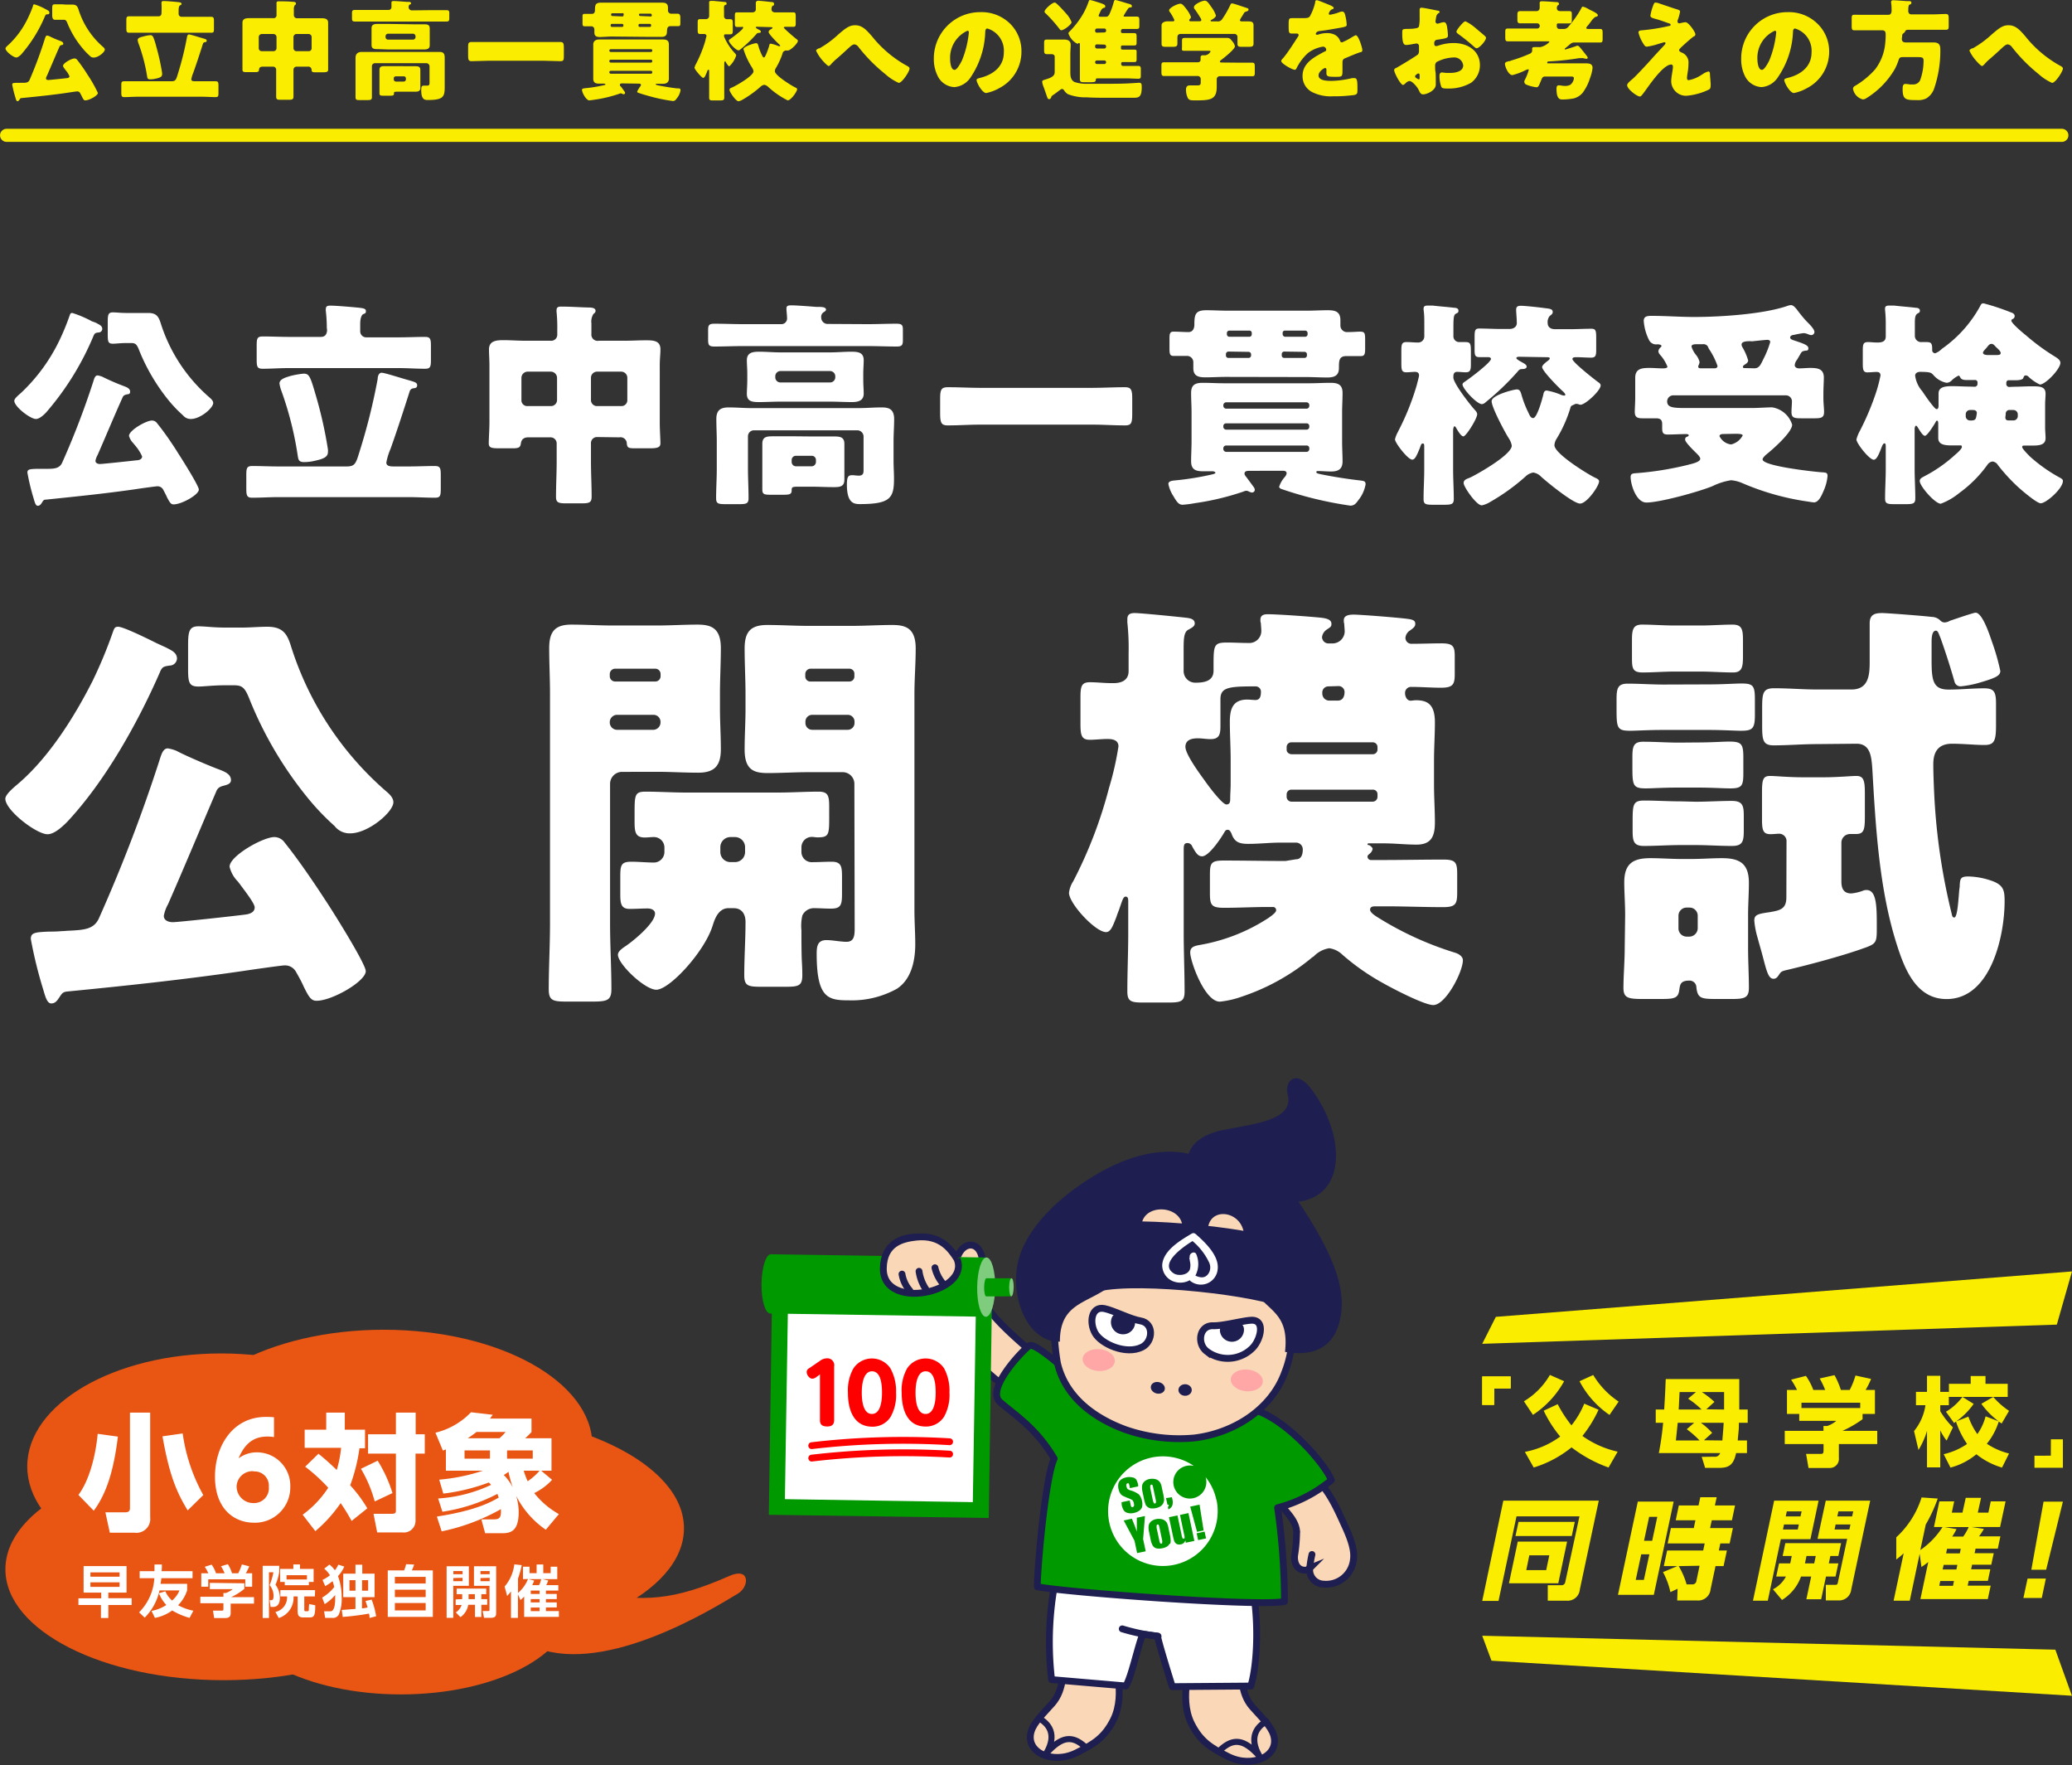 <svg xmlns="http://www.w3.org/2000/svg" viewBox="0 0 279.79 238.27"><rect x="0" y="0" width="279.79" height="238.27" fill="#333333" stroke="none"/><defs><style>.cls-1{fill:#008bd5;}.cls-2,.cls-8{fill:#090;}.cls-3{fill:#fad7b7;}.cls-12,.cls-3,.cls-6,.cls-7,.cls-8,.cls-9{stroke:#1e1e50;}.cls-3,.cls-9{stroke-miterlimit:10;}.cls-14,.cls-3,.cls-6,.cls-7,.cls-8{stroke-width:0.92px;}.cls-4,.cls-7,.cls-9{fill:#fff;}.cls-5{fill:#7fcc7f;}.cls-12,.cls-14,.cls-18,.cls-6{fill:none;}.cls-12,.cls-14,.cls-18,.cls-6,.cls-7,.cls-8{stroke-linecap:round;stroke-linejoin:round;}.cls-9{stroke-width:0.93px;}.cls-10{fill:#1e1e50;}.cls-11{fill:#ffa7a7;}.cls-12{stroke-width:0.82px;}.cls-13{fill:red;}.cls-14{stroke:red;}.cls-15,.cls-16{fill:#e95513;}.cls-16,.cls-19{fill-rule:evenodd;}.cls-17,.cls-19{fill:#faed00;}.cls-18{stroke:#faed00;stroke-width:1.77px;}</style></defs><title>2019exam1_sp</title><g id="レイヤー_2" data-name="レイヤー 2"><g id="Data"><path class="cls-1" d="M117.45,177.54c-.16,0-.29-.42-.29-.93s.14-.93.31-.92.29.41.28.93S117.61,177.54,117.45,177.54Z"/><path class="cls-2" d="M117.45,177.54l0-1.85-3.25,0h0c-.16,0-.3.41-.3.93s.12.93.28.93h0Z"/><path class="cls-3" d="M139.71,182.88c-1.28-1.2-5.71-4.74-6.9-7.25-.49-1-.21-3.91-.16-4.43.32-3.81-2.67-4-3.43-1.26a6.63,6.63,0,0,0-5.49-2.93c-1.9,0-4.3.82-4.45,4.19-.11,2.44,2,4,3.66,4.59a10.2,10.2,0,0,1,3.84,2.77c2.37,2.69,6.68,7.2,9.89,9.32Z"/><rect class="cls-2" x="103.55" y="174.51" width="30.66" height="29.7" transform="translate(-72.19 305.47) rotate(-89.16)"/><rect class="cls-4" x="105.78" y="176.77" width="26.2" height="25.38" transform="translate(-72.44 305.34) rotate(-89.09)"/><path class="cls-2" d="M133.15,177.76l.08-8-29.13-.44h0c-.68,0-1.24,1.78-1.27,4s.51,4,1.18,4h0Z"/><path class="cls-5" d="M133.13,177.76c-.68,0-1.21-1.81-1.18-4s.58-4,1.26-4,1.2,1.81,1.18,4S133.8,177.77,133.13,177.76Z"/><path class="cls-2" d="M136.56,175l0-2.44-3.36,0h0c-.16,0-.3.55-.31,1.22s.12,1.23.29,1.23h0Z"/><path class="cls-5" d="M136.56,175c-.16,0-.29-.55-.29-1.22s.15-1.22.32-1.22.3.55.29,1.22S136.73,175,136.56,175Z"/><path class="cls-3" d="M129.22,169.94c-.81-1.25-2.16-3.28-5.49-2.93-1.89.2-4.39.81-4.45,4.19-.11,5.87,11.85,3.26,9.94-1.26"/><path class="cls-6" d="M121.8,172a4.56,4.56,0,0,0,1.06,2.24"/><path class="cls-6" d="M124.1,171.62A5.87,5.87,0,0,0,125,174"/><path class="cls-6" d="M126.25,171.14a5.1,5.1,0,0,0,1.1,2.16"/><path class="cls-3" d="M172.59,202.75c1.31,1.58,2.35,2.51,2.5,3.95a21,21,0,0,1-.28,3.32c-.07,1,.35,1.93,1.39,1.95.46,0,.44-.18.66-.27a1.93,1.93,0,0,0,1.84,2.15,3.71,3.71,0,0,0,4.06-3.32c.24-1.7-.89-3.93-1.47-5.22-1.36-3-2.49-5.09-5.2-7.19S170.44,200.17,172.59,202.75Z"/><path class="cls-6" d="M176.86,211.7a14.06,14.06,0,0,1,.3-1.85"/><path class="cls-3" d="M143.77,222.94c-.22,2.39,0,5.08-1.66,7-1.17,1.33-2.47,2.53-2.85,3.75-.9,2.85,2.85,4.56,6.11,2.93,2.4-1.2,3.8-2.08,5-4.48,1.75-3.57-.06-8.27-.08-9Z"/><path class="cls-3" d="M167.46,223.45c.22,2.39-.05,5.08,1.66,7,1.17,1.33,2.47,2.53,2.85,3.75.9,2.85-2.85,4.57-6.11,2.94-2.4-1.2-3.8-2.09-5-4.49-1.74-3.56.07-8.27.09-9Z"/><path class="cls-7" d="M142.84,211.79c4.79-1.74,22.81-1.22,26,1.09,1.31,5.38.93,12,.06,14.73l-10.6.08s-1.69-5.35-2-6.82l-2-.27c-.76,2.07-1.55,5.87-2.28,7L142,226.74A43.56,43.56,0,0,1,142.84,211.79Z"/><path class="cls-8" d="M179.78,199.81c-.9-2.2-5.54-7.59-9.76-9.27-2.69,0-18.1-.25-21.28-2s-8.81-7.58-9.79-6.85-5.87,5.87-3.91,7.59,4.87,3.48,7.31,7.63c-1.22,2.69-2.28,14.84-2.28,17.29,3.43.73,29.7,2.71,33.37,2a88.77,88.77,0,0,0-.92-12.66A18.79,18.79,0,0,0,179.78,199.81Z"/><path class="cls-3" d="M174.25,177.05a15,15,0,0,1-.79,8.29c-1.84,5-6.94,8.15-12.17,8.78A22.15,22.15,0,0,1,152,193c-4.37-1.6-8.15-4.47-9.21-9a29.12,29.12,0,0,1-.26-8c.17-2.72,1.5-5,2.56-7.59A12.19,12.19,0,0,1,155.53,161a50.8,50.8,0,0,1,6.75.35,12.2,12.2,0,0,1,10.23,7C173.83,171.3,173.81,174,174.25,177.05Z"/><path class="cls-9" d="M149.12,176.65c1.24.25,3.57,1.46,4.86,1.66,1.87.29,1.75,2.8.23,3.55-2.15,1.08-5.49-.41-6.33-1.89S147.39,176.31,149.12,176.65Z"/><path class="cls-10" d="M153.24,178.87a1.63,1.63,0,0,1-3.18-.75c.21-.88.82-.86,1.7-.65S153.44,178,153.24,178.87Z"/><path class="cls-9" d="M168.9,178.23c-1.26.09-3.78.78-5.09.74-1.88-.06-2.22,2.42-.87,3.45a4.71,4.71,0,0,0,6.32-.58C170.29,180.65,170.86,178.09,168.9,178.23Z"/><path class="cls-10" d="M164.73,179.68a1.63,1.63,0,0,0,3.25-.15c0-.9-.64-1-1.54-.95S164.68,178.78,164.73,179.68Z"/><ellipse class="cls-10" cx="156.36" cy="187.37" rx="0.78" ry="0.96" transform="translate(-64.35 291.51) rotate(-75.42)"/><ellipse class="cls-10" cx="160.04" cy="187.66" rx="0.78" ry="0.9" transform="translate(-29.49 345.48) rotate(-89.33)"/><path class="cls-10" d="M149.46,165.21c2.76-1.05,22.29.53,24.2,2.76s2.89,10.4-.26,8.69-19.42-3.61-25-2.33S146.69,166.26,149.46,165.21Z"/><path class="cls-10" d="M175.45,162.39c-1.94-2.91-5.63-6.07-9.16-5.28a11.2,11.2,0,0,0-1.81.57c-.12,0-.49.3-.72.4,0-.25-.92-1.36-.95-1.39-.6-.55-6.16-3.32-15,2-3.19,1.91-8.11,5.57-9.95,10.37-1.93,5.05.56,12.19,5.26,12.06,0-8.29,9.09-3.06,11.06-15.95.46-2.7,5.26-2.5,5.5.41.14,1.84,3.16,1.75,3.46.05.51-2.9,5-2,4.85,1.48-.56,11,6.42,7.49,5.53,15.39,4.54.79,6.56-1.24,7.3-3.85C181.91,174.78,180.66,170.21,175.45,162.39Z"/><path class="cls-4" d="M160.57,169.75c0-.17.09.37.1.49a2.17,2.17,0,0,1,0,1.13c-.32.82-1.57.87-2.09.58-2.39-1.39,1.74-4,2.73-4.58l-.49,0a8.54,8.54,0,0,1,2.47,3.1,1.56,1.56,0,0,1,0,1.27c-.46.92-1.25.8-2.06.37-.56-.29-.9.64-.35.92a2.28,2.28,0,0,0,3.55-1.7c.21-1.84-1.76-3.68-3-4.76a.46.46,0,0,0-.49-.05c-1.48.89-3.84,2.24-4,4.21a2.32,2.32,0,0,0,1.23,2.13,2.65,2.65,0,0,0,3.25-.66,3.37,3.37,0,0,0,.14-2.83c-.19-.6-1.08-.18-.89.42Z"/><ellipse class="cls-11" cx="147.95" cy="184.71" rx="1.47" ry="2.17" transform="matrix(0.09, -1, 1, 0.09, -49.66, 314.93)"/><ellipse class="cls-11" cx="168.36" cy="186.35" rx="1.47" ry="2.17" transform="translate(-32.77 336.74) rotate(-84.69)"/><path class="cls-10" d="M162.06,159.63a.77.77,0,0,1-.31-.16c-2.47-2.34-1.74-5.95,3.56-6.95,4.86-.92,9.48-1.47,8.55-4.87-.4-1.45,1-3.59,3.29-.53,5,6.83,4.67,15.9-4,15.14l-.1,0Z"/><path class="cls-6" d="M151.54,219.89a27.35,27.35,0,0,0,4.84,1"/><path class="cls-12" d="M140.36,232c1.22.7,2.44,2.12.93,4.69,2.08-2.32,3.51-2.44,5.22-.89"/><path class="cls-12" d="M171,232.38c-1.22.69-2.44,2.12-.93,4.69-2.08-2.32-3.51-2.45-5.22-.9"/><path class="cls-4" d="M156.57,206.22a1.54,1.54,0,0,0-.11-.36c0-.05-.08-.06-.15-.05s-.11.05-.12.11a1.25,1.25,0,0,0,0,.37l.36,1.69a1.17,1.17,0,0,0,.11.34.15.15,0,0,0,.15.06c.07,0,.11,0,.12-.1a.93.93,0,0,0,0-.33Z"/><path class="cls-4" d="M155.82,202.91a.12.12,0,0,0,.15.05.13.13,0,0,0,.11-.1.82.82,0,0,0,0-.32l-.37-1.74a1.4,1.4,0,0,0-.11-.36.13.13,0,0,0-.15,0,.15.15,0,0,0-.12.1,1.35,1.35,0,0,0,0,.37l.36,1.7A1,1,0,0,0,155.82,202.91Z"/><path class="cls-4" d="M164.25,202.48a7.22,7.22,0,0,0-1.46-3.08.83.83,0,0,1,.06.21,2.23,2.23,0,1,1-2.65-1.72,2.31,2.31,0,0,1,1,0,7.4,7.4,0,1,0,3.07,4.58Zm-2.27.64.55,3.49-.89.18-.92-3.4Zm-3.73-1,.09.41a1.73,1.73,0,0,1,0,.54.74.74,0,0,1-.19.41,1,1,0,0,1-.38.28l-.07-.32a.35.35,0,0,0,.13-.3l-.18,0-.2-.9Zm-6.8.67,1.1-.23.12.55a.87.87,0,0,0,.12.33.21.21,0,0,0,.18,0,.21.21,0,0,0,.15-.14.47.47,0,0,0,0-.29.93.93,0,0,0-.22-.51,4.13,4.13,0,0,0-.65-.29c-.33-.14-.56-.24-.67-.3a1.08,1.08,0,0,1-.32-.32,1.63,1.63,0,0,1-.22-.58,1.58,1.58,0,0,1,0-.8.94.94,0,0,1,.35-.48,1.82,1.82,0,0,1,.69-.29,1.94,1.94,0,0,1,.83,0,.82.82,0,0,1,.51.28,2.21,2.21,0,0,1,.27.75l0,.19-1.11.23-.07-.34a.78.78,0,0,0-.11-.3.16.16,0,0,0-.15,0,.16.16,0,0,0-.14.12.44.44,0,0,0,0,.28.87.87,0,0,0,.13.33.94.94,0,0,0,.4.21,3.51,3.51,0,0,1,1.16.56,1.92,1.92,0,0,1,.42.94,1.82,1.82,0,0,1,0,.75,1,1,0,0,1-.36.48,1.81,1.81,0,0,1-.73.32,1.77,1.77,0,0,1-.86,0,.87.87,0,0,1-.54-.37,2.25,2.25,0,0,1-.27-.77Zm2.1,6.87L153.2,208l-1.46-2.74,1.1-.24c.36.87.58,1.45.67,1.75,0-.5,0-1.13,0-1.88l1.1-.23-.25,3.11.35,1.65Zm1.15-6.55a3.7,3.7,0,0,1-.21-.71l-.21-1a2.61,2.61,0,0,1-.06-.84,1,1,0,0,1,.31-.56,1.43,1.43,0,0,1,.71-.34,1.83,1.83,0,0,1,.69,0,1.16,1.16,0,0,1,.49.21,1.1,1.1,0,0,1,.28.34,2,2,0,0,1,.18.58l.2.92a4.25,4.25,0,0,1,.11.76,1,1,0,0,1-.13.49,1,1,0,0,1-.36.39,1.8,1.8,0,0,1-.58.23,2.24,2.24,0,0,1-.66.05.82.82,0,0,1-.46-.17A1.07,1.07,0,0,1,154.7,203.15Zm3.25,5.27a1.08,1.08,0,0,1-.37.4,1.8,1.8,0,0,1-.58.22,2.24,2.24,0,0,1-.66.05.85.85,0,0,1-.46-.16.91.91,0,0,1-.29-.37,2.9,2.9,0,0,1-.22-.7l-.2-1a2.19,2.19,0,0,1-.06-.85.94.94,0,0,1,.3-.56,1.51,1.51,0,0,1,.72-.34,1.75,1.75,0,0,1,.68,0,1.1,1.1,0,0,1,.78.54,3,3,0,0,1,.18.59l.19.92a3.5,3.5,0,0,1,.11.75A1.07,1.07,0,0,1,158,208.42Zm2.17-.12-.05-.31a.86.86,0,0,1-.23.35.79.79,0,0,1-.38.18.82.82,0,0,1-.44,0,.58.58,0,0,1-.3-.19.72.72,0,0,1-.17-.29,6.27,6.27,0,0,1-.16-.64l-.54-2.54,1.15-.24.54,2.56a2.39,2.39,0,0,0,.14.51.13.13,0,0,0,.16.05c.08,0,.12-.05.13-.11a3.83,3.83,0,0,0-.1-.56l-.53-2.52,1.14-.25.8,3.76Zm1.67-.35-.2-.92,1.07-.23.2.92Z"/><path class="cls-13" d="M110.25,185.89a1,1,0,0,1-.55.23c-.41,0-.77-.52-.77-.89s.25-.46.48-.62l1.34-.92a1.57,1.57,0,0,1,.89-.32.93.93,0,0,1,1,1.1v7.23c0,.37-.1.87-.92.87s-1-.37-1-.87v-6.16Z"/><path class="cls-13" d="M114.5,188a6,6,0,0,1,.74-3.27,3,3,0,0,1,5,0A6.34,6.34,0,0,1,121,188a6,6,0,0,1-.72,3.24,2.86,2.86,0,0,1-2.5,1.36C114.5,192.57,114.5,188.74,114.5,188Zm4.6,0c0-1.82-.41-2.88-1.36-2.88s-1.37,1.24-1.37,2.88.38,2.88,1.37,2.88S119.1,189.61,119.1,188Z"/><path class="cls-13" d="M121.76,188a6,6,0,0,1,.73-3.27,3,3,0,0,1,5,0,6.43,6.43,0,0,1,.72,3.25,6.11,6.11,0,0,1-.71,3.24,2.89,2.89,0,0,1-2.51,1.36C121.76,192.57,121.76,188.74,121.76,188Zm4.59,0c0-1.82-.4-2.88-1.36-2.88s-1.36,1.24-1.36,2.88.37,2.88,1.36,2.88S126.35,189.61,126.35,188Z"/><path class="cls-14" d="M109.61,195.16a105.94,105.94,0,0,1,18.62-.53"/><path class="cls-14" d="M109.61,196.84a107,107,0,0,1,18.62-.54"/><ellipse class="cls-15" cx="29.86" cy="197.95" rx="26.18" ry="15.24"/><ellipse class="cls-15" cx="54.13" cy="216.85" rx="22.99" ry="11.89"/><ellipse class="cls-15" cx="30.19" cy="211.85" rx="29.46" ry="14.97"/><ellipse class="cls-15" cx="59.5" cy="206.32" rx="32.86" ry="15.84"/><ellipse class="cls-15" cx="51.82" cy="195.1" rx="28.17" ry="15.59"/><path class="cls-16" d="M79.92,214.88c6.91,1.46,11.1,1.16,18.56-2.13,2.84-1.25,2.73,1.45,1.15,2.39C96.16,217.22,82,226,72.54,222.49Z"/><path class="cls-4" d="M15.92,193.94c-.58,4.7-1.57,7.72-3.26,10l-2.07-2.13c1.49-2,2.33-5.32,2.6-8.25Zm4.36-3.24v14.14a1.87,1.87,0,0,1-2.12,2.07H14.83l-.6-2.75h2.65c.56,0,.67-.24.67-.6V190.7Zm5.06,13.2c-1.49-2.48-2.45-4.66-3.4-10l2.73-.39a23.76,23.76,0,0,0,2.78,8.32Z"/><path class="cls-4" d="M37,194a5.73,5.73,0,0,0-.85-.07c-1.15,0-2.84.26-3.93,2.94a4.1,4.1,0,0,1,2.46-.81,4.51,4.51,0,0,1,4.52,4.65,4.77,4.77,0,0,1-4.91,4.85c-2.58,0-5.26-1.76-5.26-6.23,0-4.15,2.42-8.05,6.86-8.05.31,0,.74,0,1.11.05Zm-2.77,4.61a2.14,2.14,0,0,0-2.28,2,2.25,2.25,0,0,0,2.28,2.3,2,2,0,0,0,2.07-2.2A1.92,1.92,0,0,0,34.26,198.64Z"/><path class="cls-4" d="M43,196.25a31.65,31.65,0,0,1,2.47,2.2,15.4,15.4,0,0,0,.59-3H41.14V193h2.91V190.7h2.51V193h2.73v2.51h-.75a23.62,23.62,0,0,1-1.25,5,18.24,18.24,0,0,1,2.31,3.11l-2.12,1.7A26.42,26.42,0,0,0,46,202.91a18.83,18.83,0,0,1-3.42,3.79l-1.71-2.22a13.72,13.72,0,0,0,3.45-3.64A22.8,22.8,0,0,0,41.21,198Zm8,.94a18.71,18.71,0,0,1,2,4.37l-2.4,1.13a17.6,17.6,0,0,0-1.86-4.41Zm5.13-6.49v2.92h1.23v2.61H56.11v9.05a1.57,1.57,0,0,1-1.78,1.59h-3.4l-.49-2.51h2.44c.58,0,.58-.2.58-.51v-7.62H49.7v-2.61h3.76V190.7Z"/><path class="cls-4" d="M59.16,202.29a19.69,19.69,0,0,0,7.16-1.84l-.31-.32a26.33,26.33,0,0,1-6.15,1.5l-.55-1.88a25.7,25.7,0,0,0,5.9-1.21h-5v-2.87l-.41.15-1-2.41a9.82,9.82,0,0,0,4.8-2.76l2.94.34-.38.51h5.61v1.81a7.35,7.35,0,0,1-.86.85h3.56v4.38H73.08l1.47,1.23a8,8,0,0,1-2.41,1.79,11.29,11.29,0,0,0,3.33,2.84l-1.77,2.11a12.32,12.32,0,0,1-4-4.57,7.3,7.3,0,0,1,.34,2.18c0,2.5-1,2.86-2.2,2.86H65.51L65,205.11h1.64c.78,0,1.06-.17,1-1.38a27.61,27.61,0,0,1-8,3l-.65-2c5-.77,7.11-1.83,8.35-2.56-.1-.31-.12-.34-.17-.5a23.71,23.71,0,0,1-7.43,2.41Zm3.57-6.49v1.11h3.43V195.8Zm4.71-1.64a6.08,6.08,0,0,0,.83-.85H64.35c-.44.34-.7.53-1.19.85Zm1.22,4.53a7.17,7.17,0,0,1-.63.43,6.55,6.55,0,0,1,1.21,1.67A16.24,16.24,0,0,1,68.66,198.69Zm-.19-2.89v1.11h3.47V195.8Zm2.25,2.74a11.24,11.24,0,0,0,.53,1.42,7.58,7.58,0,0,0,1.61-1.42Z"/><path class="cls-4" d="M17.78,216.67H14.63v1.75h-1v-1.75H10.59v-.9h3.08V215H11.29v-3.58h5.8V215H14.63v.75h3.15Zm-1.63-4.4H12.21v.58h3.94Zm0,1.34H12.21v.61h3.94Z"/><path class="cls-4" d="M25.6,218.41a9.84,9.84,0,0,1-2.35-1,5.76,5.76,0,0,1-2.33,1l-.46-.94a5.49,5.49,0,0,0,2-.8,5.07,5.07,0,0,1-1-1.58l.87-.27a3.48,3.48,0,0,0,.91,1.25,3.78,3.78,0,0,0,1-1.37h-2.7a7.46,7.46,0,0,1-2,3.68l-.76-.72a7.07,7.07,0,0,0,2.06-4.61H18.86v-.95h2c0-.34,0-.51,0-.9h1c0,.43,0,.59-.05.9H26v.95H21.78c0,.27-.06.48-.1.76h3.59v.89a5.15,5.15,0,0,1-1.22,2,7.17,7.17,0,0,0,2.06.74Z"/><path class="cls-4" d="M33,213.74v.74a7.72,7.72,0,0,1-1.8,1.13H34.3v.87H31.15v1.16c0,.38,0,.79-.75.79H28.92l-.16-1h1.11c.27,0,.3,0,.3-.29v-.71H27.05v-.87h3.12v-.51h.32a3.16,3.16,0,0,0,.94-.52h-3.1v-.85Zm-4.87-1.35a5.07,5.07,0,0,0-.48-.88l.93-.29a4.37,4.37,0,0,1,.59,1.17h1.16a5.06,5.06,0,0,0-.49-.95l.93-.28a4.84,4.84,0,0,1,.56,1.23h.84a7.14,7.14,0,0,0,.49-1.2l1,.26a8.22,8.22,0,0,1-.47.94h.86v1.81h-.93v-1h-5v1h-.94v-1.81Z"/><path class="cls-4" d="M35.47,211.38h2.24v.83a7.25,7.25,0,0,1-.51,1.73,2.91,2.91,0,0,1,.59,1.75c0,.59-.16,1.24-.93,1.24h-.32l-.13-.91h.2c.13,0,.33,0,.33-.6a2.27,2.27,0,0,0-.53-1.43,8.79,8.79,0,0,0,.51-1.74h-.6v6.17h-.85Zm7.05,4.13H41.09v1.76c0,.14,0,.24.17.24h.27a.17.17,0,0,0,.17-.12c0-.1,0-.52.06-.85l.81.17c0,1.49-.18,1.64-.83,1.64H41c-.64,0-.81-.22-.81-.93v-1.91h-.55a2.88,2.88,0,0,1-2,2.92l-.45-.82a2,2,0,0,0,1.57-2.1h-.9v-.85h4.69Zm-4.07-1.95h-.62V211.8h1.78v-.61h.9v.61h1.84v1.76h-.64V214H38.45Zm3-.34v-.57H38.69v.57Z"/><path class="cls-4" d="M43.5,215.67a5.92,5.92,0,0,0,1.63-1.42,5.57,5.57,0,0,0-.22-.8,6.47,6.47,0,0,1-1,.67l-.36-.84a4.8,4.8,0,0,0,1-.62,3.19,3.19,0,0,0-.77-.89l.7-.56a3.43,3.43,0,0,1,.74.77,3.23,3.23,0,0,0,.46-.76l.81.26a4.59,4.59,0,0,1-.85,1.29,8.15,8.15,0,0,1,.5,2.91,5.45,5.45,0,0,1-.39,2.28.87.87,0,0,1-.84.45h-1l-.15-.89h.86c.64,0,.64-1.39.64-1.71,0-.14,0-.36,0-.49a5.63,5.63,0,0,1-1.42,1.23Zm6.4,2.75c0-.17,0-.34-.08-.59a34.43,34.43,0,0,1-3.54.45l-.13-.94L48,217.2v-1.59H46.35v-3.17H48v-1.21h.92v1.21h1.66v3.17H48.88v1.51c.24,0,.47-.06.76-.12-.11-.36-.19-.61-.29-.87l.83-.19a10.74,10.74,0,0,1,.61,2.25Zm-2.71-5.1v1.42H48v-1.42Zm1.7,0v1.42h.82v-1.42Z"/><path class="cls-4" d="M54.57,212a5.57,5.57,0,0,0,.27-.84l1.08.05a5,5,0,0,1-.31.79h2.84v6.27H52.36V212Zm2.91.87H53.32v.9h4.16Zm0,1.73H53.32v1h4.16Zm0,1.8H53.32v1h4.16Z"/><path class="cls-4" d="M60.31,211.44h3v2.64h-2.1v4.32h-.9Zm.91.65v.42h1.24v-.42Zm0,.94v.42h1.24V213Zm1.19,2.85v-.67h-.75v-.76h4v.76H65v.67h.79v.76H65v1.65h-.86v-1.65h-.91a2.53,2.53,0,0,1-1.05,1.67l-.63-.64a1.88,1.88,0,0,0,.78-1h-.8v-.76Zm1.71,0v-.67h-.85v.67ZM64,211.44h3v6.12c0,.53,0,.84-.75.84h-.89l-.19-.92h.71c.18,0,.22,0,.22-.18v-3.22H64Zm.88.65v.42h1.24v-.42Zm0,.94v.42h1.24V213Z"/><path class="cls-4" d="M70.62,213.18V211.5h.89v.87h.95V211.2h.9v1.17h1v-.87h.89v1.68h-2l.78.18a4,4,0,0,1-.27.63h1.63v.73H73.72v.46h1.46v.69H73.72v.45h1.46V217H73.72v.49h1.75v.78H70.78v-2.74a4.84,4.84,0,0,1-.5.47l-.34-.76v3.17H69v-3.57c-.2.26-.32.39-.52.61l-.34-1.27a5.62,5.62,0,0,0,1.31-3l1,.11a12.38,12.38,0,0,1-.5,1.8v1.95a4.82,4.82,0,0,0,1.35-1.88Zm1.51.2a6.19,6.19,0,0,1-.26.61h.92a3,3,0,0,0,.29-.81H71.36Zm.73,1.34H71.67v.46h1.19Zm0,1.15H71.67v.45h1.19Zm0,1.14H71.67v.49h1.19Z"/><path class="cls-17" d="M6.3,1.31c.16.09.37.17.37.39s-.12.22-.25.23-.25,0-.34.24a19.07,19.07,0,0,1-3.2,5.16c-.17.17-.45.43-.68.43C1.81,7.76.74,6.94.74,6.54c0-.16.34-.43.45-.53A11.87,11.87,0,0,0,3.76,2.46,15.83,15.83,0,0,0,4.46.8c0-.17.07-.21.19-.21A7.11,7.11,0,0,1,6,1.15Zm.06,8.87a1.22,1.22,0,0,0-.15.4c0,.16.16.22.31.22S8.6,10.6,9,10.55c.16,0,.38-.06.38-.26a3,3,0,0,0-.48-.77s-.08-.09-.09-.12-.3-.35-.3-.51c0-.37,1.16-1,1.55-1a.46.46,0,0,1,.36.19c.44.55,1,1.35,1.4,2a18.05,18.05,0,0,1,1.4,2.47c0,.35-1.16,1-1.7,1-.17,0-.25-.08-.45-.5-.06-.13-.15-.29-.25-.48a.43.43,0,0,0-.42-.23c-.09,0-1.24.17-1.41.2-2,.29-4.06.5-6.08.7-.15,0-.18.06-.26.18s-.14.24-.29.24-.21-.24-.28-.49a14.67,14.67,0,0,1-.43-1.74c0-.22.15-.24.65-.25a3.1,3.1,0,0,0,.41,0H3c.49,0,.83,0,1-.41A55.51,55.51,0,0,0,6.06,5.22c.08-.23.14-.42.3-.42a1.21,1.21,0,0,1,.31.09,14.21,14.21,0,0,0,1.49.64c.15.06.38.15.38.36s-.13.16-.23.19-.21.09-.25.16C7.48,7.56,6.93,8.87,6.36,10.18ZM8.91.62c.28,0,.58,0,.87,0,.55,0,.7.27.83.69a11,11,0,0,0,3.28,5c.1.09.26.22.26.39,0,.34-.87,1.07-1.49,1.07a.67.67,0,0,1-.55-.25,8.35,8.35,0,0,1-1-1.05,12.63,12.63,0,0,1-2-3.32c-.16-.41-.25-.48-.55-.48H8.34c-.43,0-.73,0-.93,0s-.36-.15-.36-.6V1.24c0-.47,0-.66.36-.66s.51,0,.93,0Z"/><path class="cls-17" d="M25.52,4.65c.19,0,1.39.38,1.67.46.54.16.72.19.72.38s-.16.19-.25.21a.28.28,0,0,0-.25.19c-.41,1.3-.84,2.61-1.3,3.9a4.53,4.53,0,0,0-.28.91c0,.24.24.27.5.27h1l1.78,0c.36,0,.39.16.39.62v.88c0,.47,0,.64-.38.64-.6,0-1.2-.05-1.79-.05H18.55c-.59,0-1.18.05-1.77.05-.37,0-.4-.17-.4-.65v-.87c0-.46,0-.62.4-.62l1.77,0h4.59c.59,0,.64-.21.9-1.07a41.22,41.22,0,0,0,1.2-4.84C25.27,4.9,25.31,4.65,25.52,4.65Zm-3.71-3a11,11,0,0,0,0-1.14.71.71,0,0,1,0-.15c0-.2.14-.22.31-.22.38,0,1.4.09,1.71.12.5.05.68.08.68.25s-.09.15-.21.22-.18.34-.18.64v.49a.4.4,0,0,0,.43.41h2.17l1.77,0c.36,0,.4.15.4.57v1c0,.43,0,.58-.38.58-.59,0-1.2,0-1.79,0H19.23c-.59,0-1.18,0-1.77,0-.37,0-.4-.16-.4-.64V2.85c0-.49,0-.65.42-.65.59,0,1.18,0,1.75,0h2.16c.29,0,.4-.16.42-.43Zm-.73,4.57a29.15,29.15,0,0,1,.81,3.63,1.34,1.34,0,0,1,0,.2c0,.35-.4.47-.87.57a3.06,3.06,0,0,1-.74.09c-.33,0-.38-.13-.42-.44a23.11,23.11,0,0,0-1.14-4.36,2.17,2.17,0,0,1-.13-.5c0-.31.45-.41.71-.47a5.05,5.05,0,0,1,.94-.19C20.63,4.71,20.71,4.91,21.08,6.18Z"/><path class="cls-17" d="M40.05,9a.41.41,0,0,0-.42.42v1.22c0,.8,0,1.58,0,2.38,0,.41-.17.45-.7.45H38c-.5,0-.71,0-.71-.42,0-.81,0-1.61,0-2.41V9.42A.41.41,0,0,0,36.93,9H35.46c-.29,0-.46.12-.48.4s-.13.34-.57.34h-.95c-.53,0-.72,0-.72-.34s0-.93,0-1.42V4.13c0-.37,0-.72,0-1.06,0-.61.57-.62,1-.62s1,0,1.45,0h1.67A.4.4,0,0,0,37.34,2V1.77c0-.37,0-.87,0-1.22a.81.81,0,0,1,0-.15c0-.21.16-.22.31-.22.6,0,1.22,0,1.81.06.15,0,.5,0,.5.22s-.06.15-.14.22a1,1,0,0,0-.14.63V2a.42.42,0,0,0,.47.46h1.72l1.44,0c.45,0,1,0,1,.61,0,.32,0,.66,0,1.07V8c0,.49,0,1.17,0,1.42s-.16.34-.69.34h-.87c-.53,0-.65,0-.68-.32A.43.43,0,0,0,41.55,9ZM34.94,6.49a.4.4,0,0,0,.41.42h1.58a.41.41,0,0,0,.41-.42V5a.42.42,0,0,0-.41-.41H35.35a.42.42,0,0,0-.41.41ZM42.08,5a.41.41,0,0,0-.41-.41H40.05a.41.41,0,0,0-.42.41V6.49a.41.41,0,0,0,.42.42h1.62a.39.39,0,0,0,.41-.42Z"/><path class="cls-17" d="M58.31,1.37l1.93,0c.35,0,.43.09.43.39v.72c0,.32-.06.43-.42.43-.65,0-1.3,0-1.94,0H49.89c-.65,0-1.28,0-1.93,0-.37,0-.43-.11-.43-.44V1.77c0-.32.06-.43.43-.43.65,0,1.28,0,1.93,0h2.56A.38.38,0,0,0,52.86,1c0-.12,0-.43,0-.55s0-.09,0-.11c0-.2.19-.2.34-.2.34,0,1.3.08,1.67.11H55c.28,0,.5,0,.5.19s-.09.12-.18.18a.38.38,0,0,0-.14.34.43.43,0,0,0,.4.44ZM50.63,8.53a.41.41,0,0,0-.41.41v2.17c0,.67,0,1.32,0,2,0,.37-.16.4-.66.4h-.9c-.49,0-.65,0-.65-.4,0-.66,0-1.31,0-2V9.27c0-.49,0-1,0-1.48s.28-.78.83-.78,1,0,1.52,0H57.7c.49,0,1,0,1.48,0s.87,0,.87.78c0,.5,0,1,0,1.48v1.31c0,.42,0,.81,0,1.21,0,1.3-.23,1.71-2.3,1.71-.41,0-.87-.07-.87-1.31,0-.56.1-.63.37-.63s.28,0,.43,0c.32,0,.32-.21.32-.4s0-.25,0-.37V8.94a.43.43,0,0,0-.42-.41Zm5.14-5.25c.47,0,.94,0,1.41,0s.85,0,.85.58c0,.26,0,.57,0,.94v.36c0,.37,0,.68,0,.94,0,.52-.4.58-.8.58s-1,0-1.46,0H52.4L51,6.63c-.41,0-.83,0-.83-.56,0-.26,0-.58,0-1V4.75c0-.38,0-.71,0-.94,0-.55.45-.58.86-.58s.94,0,1.4,0Zm-1.3,5.66H56c.4,0,.76,0,.76.5,0,.31,0,.62,0,.93v.56c0,.31,0,.62,0,.93,0,.5-.36.52-.76.52l-1.5,0h-.7c-.56,0-.6,0-.6.25s-.12.29-.56.29h-.87c-.44,0-.53-.05-.53-.36s0-.52,0-.79V10.36c0-.31,0-.62,0-.93,0-.5.35-.5.75-.5h2.51ZM52.06,5a.35.35,0,0,0,.36.35h3.33A.35.35,0,0,0,56.11,5V4.9a.35.35,0,0,0-.36-.35H52.42a.35.35,0,0,0-.36.35Zm1.11,5.71a.3.3,0,0,0,.28.3h1.08a.3.3,0,0,0,.28-.3v-.13a.29.29,0,0,0-.28-.28H53.45a.28.28,0,0,0-.28.28Z"/><path class="cls-17" d="M73.44,5.67c.73,0,1.49,0,2.23,0,.42,0,.47.22.47.79v1c0,.6,0,.8-.47.8-.74,0-1.5-.06-2.23-.06H65.91c-.74,0-1.48.06-2.23.06-.43,0-.47-.21-.47-.8v-1c0-.57,0-.79.47-.79.74,0,1.48,0,2.23,0Z"/><path class="cls-17" d="M84.1,11.26c-.2,0-.39,0-.39.19s.05.14.17.28l.44.61a.38.38,0,0,1,.09.21.19.19,0,0,1-.19.17.56.56,0,0,1-.23-.07.41.41,0,0,0-.16-.05.68.68,0,0,0-.21.06,18,18,0,0,1-3.27.79c-.37.05-.67.1-.81.1s-.42-.24-.64-.61a2.35,2.35,0,0,1-.32-.79c0-.2.26-.22.41-.24a18.13,18.13,0,0,0,2.63-.43c.12,0,.13-.06.13-.1s-.12-.09-.18-.09l-.66,0c-.49,0-.8-.12-.8-.68s0-.89,0-1.35V7.33c0-.44,0-.88,0-1.32s.3-.68.78-.68,1,0,1.42,0h5.8c.47,0,.93,0,1.4,0s.81.1.81.68,0,.88,0,1.32V9.28c0,.46,0,.9,0,1.35s-.29.68-.78.68l-.87,0c-.06,0-.12,0-.12.07s.12.1.33.15c.81.16,1.74.31,2.52.4.39,0,.49,0,.49.28a2.3,2.3,0,0,1-.5,1.07c-.15.21-.27.36-.53.36a24.22,24.22,0,0,1-2.47-.47c-.49-.12-1.78-.48-2.21-.65-.06,0-.14-.08-.14-.15s.29-.53.39-.67a.47.47,0,0,0,.12-.23c0-.15-.14-.18-.25-.18ZM82.46,4.93,81.07,5c-.46,0-.81-.07-.81-.62,0-.13,0-.27,0-.38a.42.42,0,0,0-.38-.45l-.94,0c-.26,0-.28-.14-.28-.5V2.35c0-.34,0-.48.28-.48s.67,0,1,0,.4-.28.4-.51c0-.7.08-1,.81-1,.48,0,1,0,1.42,0H88c.46,0,.92,0,1.39,0s.81.09.81.7c0,.16,0,.31,0,.38a.44.44,0,0,0,.47.41c.4,0,.66,0,.84,0s.36.09.36.52V3c0,.39,0,.53-.3.53l-1,0c-.48,0-.49.33-.51.81s-.28.64-.78.64l-1.41,0Zm5.62,1.9a.18.18,0,0,0-.19-.19H82.47a.2.2,0,0,0-.19.19v0a.2.2,0,0,0,.19.19h5.42a.18.18,0,0,0,.19-.19Zm0,1.42a.17.17,0,0,0-.19-.19H82.47a.18.18,0,0,0-.19.19v0a.2.2,0,0,0,.19.2h5.42a.19.19,0,0,0,.19-.2Zm0,1.51a.18.18,0,0,0-.19-.2H82.47a.19.19,0,0,0-.19.2v0a.2.2,0,0,0,.19.19h5.42a.18.18,0,0,0,.19-.19ZM82.64,3.22a.17.17,0,0,0-.18.16v.09a.16.16,0,0,0,.16.16H84a.17.17,0,0,0,.18-.16V3.38A.19.19,0,0,0,84,3.22Zm1.4-1c.1,0,.16-.07.16-.16V2A.15.15,0,0,0,84,1.79H82.68a.16.16,0,0,0-.16.16V2a.16.16,0,0,0,.16.16Zm2.34,1a.17.17,0,0,0-.16.16v.09a.16.16,0,0,0,.16.16h1.38a.16.16,0,0,0,.16-.16V3.38a.16.16,0,0,0-.16-.16Zm1.42-1A.16.16,0,0,0,88,2V2a.16.16,0,0,0-.16-.16H86.44a.15.15,0,0,0-.16.14V2a.18.18,0,0,0,.19.16Z"/><path class="cls-17" d="M97.8,5a7.47,7.47,0,0,0,1.37,2.11c.13.15.24.25.24.37a3.3,3.3,0,0,1-.93,1.47c-.14,0-.43-.47-.49-.59s-.06-.08-.1-.08-.09.14-.09.29v2.61c0,.67,0,1.33,0,2,0,.35-.16.38-.66.38h-.73c-.48,0-.65,0-.65-.38,0-.66,0-1.34,0-2V9.7c0-.21,0-.28-.1-.28s-.14.14-.21.34c-.19.45-.31.75-.5.75s-1.17-1.14-1.17-1.37a1.64,1.64,0,0,1,.18-.46l.06-.12a17.39,17.39,0,0,0,1.24-3.11c0-.12.14-.54.14-.62s-.11-.24-.28-.24l-.57,0c-.31,0-.34-.16-.34-.59V3.14c0-.39,0-.56.34-.56s.53,0,.78,0a.42.42,0,0,0,.43-.43V1.34c0-.29,0-.62,0-.91a.62.62,0,0,1,0-.13c0-.15.13-.18.26-.18h.34c.49.06,1,.09,1.47.15.11,0,.28,0,.28.19s0,.14-.2.22-.14.37-.14,1.07v.42a.39.39,0,0,0,.39.42l.43,0c.33,0,.36.14.36.65v.83c0,.37,0,.56-.34.56s-.4,0-.61,0-.23.06-.23.28Zm4.44-1.39s-.19,0-.19.09.35.27.43.31.26.13.26.27-.16.16-.26.16-.24,0-.4.23a18,18,0,0,1-2.1,2,.44.44,0,0,1-.25.13c-.35,0-1.31-1-1.31-1.33,0-.1.13-.16.2-.22.27-.18,1.72-1.25,1.72-1.49s-.12-.12-.2-.12l-.59,0c-.29,0-.32-.14-.32-.49V2.24c0-.44,0-.57.31-.57.49,0,1,0,1.44,0h.59c.36,0,.49-.21.49-.39s0-.76,0-.9.12-.28.32-.28,1.23.11,1.55.15.59,0,.59.27,0,.16-.19.26a.66.66,0,0,0-.15.49c0,.18.12.4.5.4h1c.49,0,1,0,1.45,0,.29,0,.32.13.32.6v.81c0,.37,0,.54-.34.54s-.67,0-1,0c-.09,0-.27,0-.27.11s1.49,1.39,1.74,1.57c.09.06.16.12.16.22,0,.34-1,1.3-1.35,1.3l-.12,0a.76.76,0,0,0-.16,0c-.09,0-.11,0-.18.06s-.19.09-.22.21a9.45,9.45,0,0,1-.93,2.08.86.86,0,0,0-.15.44c0,.56,2.16,1.89,2.67,2.15.18.09.34.15.34.28,0,.31-.83,1.51-1.28,1.51a11.53,11.53,0,0,1-2.63-1.82,1,1,0,0,0-.53-.28,1,1,0,0,0-.53.28,14.49,14.49,0,0,1-2.39,1.72,1.71,1.71,0,0,1-.55.22c-.37,0-1.22-1.26-1.22-1.52s.23-.28.45-.39c.55-.26,2.79-1.53,2.79-2.14a1.35,1.35,0,0,0-.2-.5,10.31,10.31,0,0,1-1.16-2.49c0-.36,1.48-.8,1.7-.8s.25.15.31.34a6.88,6.88,0,0,0,.49,1.28c.06.12.13.31.29.31s.62-1.31.68-1.56.06-.3.24-.3a4.23,4.23,0,0,1,.94.29.64.64,0,0,0,.23.05s.08,0,.08-.05-.08-.15-.13-.2c-.24-.2-1.43-1.4-1.43-1.66s.31-.37.43-.46.09-.08.09-.13-.08-.08-.26-.08Z"/><path class="cls-17" d="M117.74,4.89a15.64,15.64,0,0,0,4.74,4c.13.07.34.18.34.37,0,.37-1,1.93-1.46,1.93A6.85,6.85,0,0,1,119.54,10a22,22,0,0,1-3.62-3.66.79.79,0,0,0-.54-.35c-.25,0-.53.26-.71.42-.55.51-1.08,1-1.64,1.48a7.81,7.81,0,0,0-.83.8c-.07.09-.2.22-.32.22s-.71-.61-.86-.8a5.47,5.47,0,0,1-.82-1.27c0-.13.22-.25.38-.32l.08,0a13.19,13.19,0,0,0,2.53-1.86c.84-.72,1.45-1.25,2.23-1.25C116.43,3.38,117,4.06,117.74,4.89Z"/><path class="cls-17" d="M136.37,3.17A5.2,5.2,0,0,1,137.93,7a5.53,5.53,0,0,1-3,4.9,5.89,5.89,0,0,1-1.76.66c-.52,0-1.3-1.36-1.3-1.77,0-.13.13-.19.56-.3,1.71-.44,3.12-1.52,3.12-3.41a3.12,3.12,0,0,0-2.22-3.23c-.25,0-.28.27-.29.53A11.59,11.59,0,0,1,131,10.54a2.88,2.88,0,0,1-2.14,1.22,2.65,2.65,0,0,1-2.25-1.52A5,5,0,0,1,126.1,8a6.25,6.25,0,0,1,6.28-6.36A5.48,5.48,0,0,1,136.37,3.17ZM128.3,8c0,.35.08,1.43.6,1.43.35,0,.86-1,1-1.28a13.3,13.3,0,0,0,.93-3.78c0-.12-.06-.22-.19-.22A4,4,0,0,0,128.3,8Z"/><path class="cls-17" d="M142.42,9.68v-2c0-.3-.23-.37-.48-.37s-.37,0-.56,0c-.34,0-.39-.16-.39-.55V5.9c0-.39,0-.56.37-.56s.56,0,.89,0h.54c.33,0,.62,0,.9,0,.49,0,.89.16.89.71,0,.35-.05.76-.05,1.31V9.61c0,.57,0,1.19.59,1.47a5.06,5.06,0,0,0,1.75.23l2.33,0c1.18,0,2.34,0,3.51-.07l1.11-.07c.35,0,.35.26.35.6,0,1.39-.41,1.43-1.18,1.43h-3.44c-.93,0-1.86,0-2.79-.06a6.62,6.62,0,0,1-2.54-.42,1.55,1.55,0,0,1-.53-.52.37.37,0,0,0-.28-.19c-.13,0-.34.19-.44.26s-.47.36-.71.52a1.18,1.18,0,0,0-.29.24s0,.11-.05.16a.25.25,0,0,1-.25.19c-.19,0-.21-.13-.27-.28-.17-.47-.32-.94-.5-1.42a2.36,2.36,0,0,1-.17-.63c0-.19.08-.21.63-.38C142.25,10.39,142.42,10.11,142.42,9.68Zm0-9.33c.14,0,.25.14.48.34.37.36.79.82,1.13,1.21A3.48,3.48,0,0,1,144.7,3c0,.28-1,1.08-1.38,1.08-.13,0-.19-.09-.29-.22a18.78,18.78,0,0,0-1.88-2.1.22.22,0,0,1-.1-.19C141.05,1.24,142.08.35,142.39.35ZM150.61,0c.17,0,1.41.4,1.66.47s.57.13.57.34-.09.18-.2.19a.37.37,0,0,0-.3.15,11.58,11.58,0,0,0-.62,1c0,.07.08.09.13.09h.09l1.52,0c.36,0,.39.12.39.53v.61c0,.41,0,.53-.39.53s-1,0-1.52,0h-.34a.25.25,0,0,0-.23.24v.15c0,.17.17.17.41.17l1.33,0c.34,0,.37.11.37.52v.62c0,.43,0,.53-.37.53s-.87,0-1.3,0h-.19c-.09,0-.25,0-.25.16v.24c0,.16.17.16.29.16h.18c.41,0,.84,0,1.27,0s.37.1.37.51v.7c0,.37,0,.47-.37.47-.52,0-1,0-1.54,0h0a.17.17,0,0,0-.17.16v.12a.24.24,0,0,0,.23.24h.52c.52,0,1,0,1.53,0,.34,0,.37.12.37.56v.63c0,.42,0,.54-.38.54s-1-.05-1.52-.05h-4a.17.17,0,0,0-.18.19c0,.3-.2.33-.71.33h-.75c-.53,0-.69,0-.69-.45s0-.85,0-1.46V6c0-.06,0-.19-.1-.19s-.1,0-.15.08a.21.21,0,0,1-.13,0,2.45,2.45,0,0,1-1.17-1.39c0-.1.15-.23.22-.31a12,12,0,0,0,1.78-2.34A10,10,0,0,0,147,.22c.05-.1.06-.22.19-.22a6.9,6.9,0,0,1,.8.22c.9.28,1.26.39,1.26.62s-.14.19-.25.24-.24.12-.4.46a3.39,3.39,0,0,0-.15.32.66.66,0,0,0-.09.27c0,.11.12.13.22.13h.77c.37,0,.47-.37.62-.72a9.73,9.73,0,0,0,.44-1.32C150.45.09,150.51,0,150.61,0Zm-1.49,4.38a.23.23,0,0,0,.24-.23V4.09a.24.24,0,0,0-.24-.24h-1a.25.25,0,0,0-.24.24v.09a.23.23,0,0,0,.24.23Zm-1,1.61a.23.23,0,0,0-.24.24v.09a.25.25,0,0,0,.24.23h1a.24.24,0,0,0,.24-.23V6.26a.24.24,0,0,0-.24-.24Zm0,2.17a.24.24,0,0,0-.24.24v0a.24.24,0,0,0,.24.24h1a.24.24,0,0,0,.24-.24v0a.23.23,0,0,0-.24-.24Z"/><path class="cls-17" d="M167.21,8.46l1.86,0c.34,0,.37.14.37.59v.66c0,.43,0,.58-.36.58-.63,0-1.25,0-1.87,0h-2.45a.41.41,0,0,0-.46.44v1c0,1.72-.86,1.82-2.82,1.82-.66,0-.91,0-1.09-.33a2.56,2.56,0,0,1-.24-1.1c0-.37.12-.59.52-.59s.59,0,1,0,.47-.12.47-.42v-.42a.41.41,0,0,0-.45-.43h-2.61c-.64,0-1.26,0-1.89,0-.33,0-.36-.17-.36-.59V9c0-.45,0-.59.37-.59.62,0,1.24,0,1.88,0h2.61c.22,0,.43-.08.43-.34,0-.09,0-.28,0-.39s.14-.22.31-.22h.34a.94.94,0,0,0,.7-.53c0-.07-.14-.07-.32-.07H161.5c-.51,0-1,0-1.51,0s-.38-.14-.38-.53V5.65c0-.4,0-.53.38-.53s1,0,1.51,0h4.13c.41,0,.47.08.77.45a1.51,1.51,0,0,1,.36.68c0,.39-1.49,1.57-1.84,1.83-.1.08-.19.14-.19.24s.13.12.22.12Zm.22-5.74c0,.13.16.17.26.17h.82c.38,0,.76,0,.76.53s0,.78,0,1.22V5c0,.33,0,.64,0,.87,0,.42-.21.45-.68.45h-.8c-.49,0-.69,0-.69-.43s0-.56,0-.84a.42.42,0,0,0-.47-.47h-7.16c-.34,0-.48.16-.48.5s0,.53,0,.79c0,.42-.21.45-.68.45h-.77c-.48,0-.69,0-.69-.43,0-.25,0-.59,0-.89V4.63c0-.44,0-.87,0-1.22s.4-.53.79-.53h.68c.11,0,.26,0,.26-.17A5.72,5.72,0,0,0,158,1.67a.48.48,0,0,1-.13-.28c0-.33,1.11-.89,1.52-.89.25,0,.47.27.86.78a4,4,0,0,1,.57,1,.46.46,0,0,1-.18.32.21.21,0,0,0-.05.13c0,.14.14.14.23.14h1.11c.1,0,.29,0,.29-.18a.61.61,0,0,0-.1-.24,14.23,14.23,0,0,0-.8-1.22.34.34,0,0,1-.1-.25c0-.41,1.11-.89,1.46-.89s.56.4,1,1a3.88,3.88,0,0,1,.51,1c0,.24-.41.49-.6.59s-.11.07-.11.12.06.09.17.09h.7a.69.69,0,0,0,.7-.33A13.14,13.14,0,0,0,166.11.72c.06-.13.09-.26.27-.26s1.61.5,1.9.59.31.1.31.26-.16.2-.31.25-.25.09-.35.29a4.5,4.5,0,0,1-.25.41A2.22,2.22,0,0,0,167.43,2.72Z"/><path class="cls-17" d="M179.64.72c.26.12.45.22.45.36s-.16.16-.26.19a.93.93,0,0,0-.4.56c0,.12.07.16.18.16a6.9,6.9,0,0,0,1.19-.32,1.19,1.19,0,0,1,.42-.11c.32,0,.39.31.45.58a6.1,6.1,0,0,1,.18,1.2c0,.22-.13.28-.94.42s-1.82.33-2.73.43c-.48.06-.51.39-.51.4s.08.1.14.1l.13,0a3.62,3.62,0,0,1,1.25-.22,2.27,2.27,0,0,1,1.07.23,1.53,1.53,0,0,1,.71.85.26.26,0,0,0,.25.17A8.59,8.59,0,0,0,182.59,5l.29-.16a.56.56,0,0,1,.2-.08c.37,0,.88,1.7.88,2s-.15.24-.44.34c-.71.26-1.15.46-1.83.74-.36.14-.41.28-.41.68,0,.17,0,.53,0,.85,0,.95,0,1-.84,1-1,0-1.33,0-1.33-.5,0-.13,0-.27,0-.4V9.39a.19.19,0,0,0-.18-.21c-.14,0-.88.47-.88,1,0,.74,1.25.74,1.77.74a12.81,12.81,0,0,0,2.74-.37,1.9,1.9,0,0,1,.37,0c.36,0,.37.53.37,1.48,0,.56,0,.71-.46.8a20.54,20.54,0,0,1-2.86.17,5.51,5.51,0,0,1-2.58-.47,2.39,2.39,0,0,1-1.51-2.29c0-1.38,1-2.18,2.13-2.82.25-.14.54-.31.81-.44s.25-.13.25-.29a.42.42,0,0,0-.46-.39,4.53,4.53,0,0,0-2,.86,6.85,6.85,0,0,0-1.56,2.09c-.05.09-.11.17-.22.17-.33,0-1.83-.83-1.83-1.18,0-.12.08-.21.26-.4.61-.7,1.57-2.23,2-2.89.07-.11.09-.15.09-.21a.22.22,0,0,0-.23-.21l-.57,0c-.5,0-.55,0-.55-1.15,0-.92.06-.93.53-.93s.86,0,1.35,0c.72,0,.85-.06,1-.27a7.19,7.19,0,0,0,.7-1.83c0-.22.07-.33.22-.33S179.4.62,179.64.72Z"/><path class="cls-17" d="M193.88,11.41c0,.81-1.21,1.33-1.71,1.33-.32,0-.43-.24-.59-.58-.24-.49-.9-1.22-1.24-1.22a.81.81,0,0,0-.5.26c-.12.11-.3.27-.38.27-.33,0-1.2-1.64-1.2-2,0-.18.13-.24.31-.32.37-.2,2.76-1.63,2.92-1.82a.84.84,0,0,0,.12-.53V6.24a.34.34,0,0,0-.34-.37l-.5.08a6.15,6.15,0,0,1-.83.12c-.29,0-.59,0-.59-1.55,0-.56,0-.59.58-.62.43,0,.85,0,1.28-.09a.53.53,0,0,0,.39-.21,5.66,5.66,0,0,0,.1-1.33V2c0-.31,0-.63,0-.72s.07-.24.22-.24c.33,0,1.77.31,2.19.39.13,0,.28.07.28.19s-.09.13-.15.16a.78.78,0,0,0-.31.53c-.06.33-.09.55-.09.59a.3.3,0,0,0,.28.3,3.48,3.48,0,0,0,.47-.14A1.79,1.79,0,0,1,195,3c.25,0,.38.33.44.9a8.52,8.52,0,0,1,.08.87c0,.37-.17.39-1.4.59-.26,0-.45.17-.45.47s.06.39.3.39a1.43,1.43,0,0,0,.34-.09,6.3,6.3,0,0,1,2-.32c1.82,0,3.53,1,3.53,3a2.93,2.93,0,0,1-1.19,2.36,6,6,0,0,1-3.19.78c-.4,0-.71,0-.83-.22a4.16,4.16,0,0,1-.25-1.39c0-.26,0-.56.36-.56l.51.06.62,0c.64,0,1.71-.18,1.71-1a1.2,1.2,0,0,0-1.32-1.08,5.21,5.21,0,0,0-2.28.62.67.67,0,0,0-.19.5c0,.18,0,.64.05.82S193.88,11.23,193.88,11.41Zm-2.18-1.12c0-.18,0-.37-.15-.37s-.25.12-.34.19a.22.22,0,0,0-.12.18c0,.12,0,.16.31.34a.39.39,0,0,0,.18.08c.1,0,.12-.08.12-.17Zm7.59-6.47c.33.28.87.73,1.18,1,.08.07.19.17.19.29,0,.38-.89,1.4-1.26,1.4-.13,0-.23-.1-.35-.2A25.72,25.72,0,0,0,197,4.65c-.16-.12-.33-.22-.33-.38s.42-.7.56-.85l.09-.1c.19-.21.4-.44.58-.44A6.35,6.35,0,0,1,199.29,3.82Z"/><path class="cls-17" d="M209.22,8.29c-.09,0-.29,0-.29.14s0,.12.17.12h3.57l1.38,0c.45,0,1,0,1,.62a5.4,5.4,0,0,1-.34,1.36,6.46,6.46,0,0,1-1,2,2.36,2.36,0,0,1-1.18.75,8.29,8.29,0,0,1-1.54.15c-.31,0-.81,0-.81-1.44,0-.32.07-.47.32-.47s.49.08.82.08a1.51,1.51,0,0,0,.72-.15,1.29,1.29,0,0,0,.49-.87c0-.22-.15-.25-.42-.25h-3.49c-.31,0-.4.22-.49.45-.36.89-.41,1-.67,1a5.1,5.1,0,0,1-1.29-.33.45.45,0,0,1-.34-.41.59.59,0,0,1,.07-.25,6.65,6.65,0,0,0,.53-1.34c0-.06,0-.09-.07-.09a1.28,1.28,0,0,0-.39.13,8.71,8.71,0,0,1-1.75.65c-.52,0-1-1.12-1-1.51,0-.23.18-.28.56-.38.07,0,.16,0,.25-.07a19.55,19.55,0,0,0,2.6-.95.51.51,0,0,0,.26-.32.9.9,0,0,0,0-.22c0-.2,0-.33.28-.33a4.07,4.07,0,0,1,.49,0H208a2.49,2.49,0,0,0,1.22-.69c0-.08-.12-.09-.16-.09h-3.57c-.62,0-1.24,0-1.88,0-.32,0-.35-.16-.35-.6V4.43c0-.43,0-.58.37-.58l1.86,0h2.08a.35.35,0,0,0,.35-.35v0a.35.35,0,0,0-.35-.35h-.92l-1.38,0c-.33,0-.37-.18-.37-.52V2c0-.35.07-.5.37-.5l1.38,0h.84c.21,0,.42-.13.42-.49,0-.13,0-.34,0-.48a.3.3,0,0,1,0-.14c0-.19.15-.22.31-.22.36,0,1.46.08,1.88.11.14,0,.41,0,.41.22s-.07.14-.16.23a.52.52,0,0,0-.12.36c0,.29.19.41.46.41s.78,0,1.18,0,.38.15.38.55V2.6c0,.37,0,.56-.35.56-.47,0-.93,0-1.4,0h-.14c-.07,0-.14.09-.14.18v.22a.35.35,0,0,0,.35.35h.65a.78.78,0,0,0,.59-.34,13.65,13.65,0,0,0,1.71-2.43c.05-.11.09-.24.24-.24a2.79,2.79,0,0,1,.72.31l.22.12.21.1c.37.18.85.43.85.61s-.13.19-.25.22-.34.19-.6.54c-.12.17-.27.37-.47.62-.08.08-.24.27-.24.36s.09.13.37.13c.49,0,1,0,1.48,0,.33,0,.36.15.36.58v.65c0,.44,0,.6-.35.6-.63,0-1.25,0-1.89,0h-1.56c-.31,0-.42.07-.74.35l-.4.33s-.18.13-.18.2,0,.06.08.06,1.13-.35,1.34-.41a.86.86,0,0,1,.28-.1c.19,0,.31.16.74.69l.41.52c.07.1.25.29.25.41a.14.14,0,0,1-.15.15,2.88,2.88,0,0,1-.48-.09.52.52,0,0,0-.18,0c-.12,0-.22,0-.34,0A38.76,38.76,0,0,1,209.22,8.29Z"/><path class="cls-17" d="M227.6,3c.43,0,1.33,1.34,1.33,1.61s-.15.27-.28.35c-.39.29-1.18,1-1.55,1.35-.22.2-.36.35-.36.46s.11.23.34.32A1.43,1.43,0,0,1,228,8.57a7.57,7.57,0,0,1-.1,1.16,7.42,7.42,0,0,0-.1.79c0,.18.05.3.25.3a4.72,4.72,0,0,0,1.75-.74l.12-.07a2.07,2.07,0,0,1,.78-.36c.15,0,.18.15.2.27,0,.28.1,1.19.1,1.47,0,.52-.06.61-.3.73a8.53,8.53,0,0,1-3,.81A2,2,0,0,1,225.67,11c0-.66.23-1.51.23-2,0-.14-.06-.29-.23-.29-1.17,0-3.29,3.29-3.69,3.79-.25.33-.4.53-.53.53-.4,0-1.73-1-1.73-1.53,0-.17.18-.39.75-.86.37-.31,1.82-1.86,2.48-2.6s1.17-1.28,1.76-1.91c.07-.08.19-.2.19-.3a.14.14,0,0,0-.15-.13c-.06,0-.88.25-1,.29a9.1,9.1,0,0,1-1.36.31c-.15,0-.27-.06-.41-.29a5,5,0,0,1-.73-1.61c0-.22.15-.28.37-.3a26.68,26.68,0,0,0,3.74-.59c.13,0,.23-.06.23-.16s-.07-.15-.2-.19c-.56-.19-1.1-.4-1.67-.56s-.86-.22-.86-.49A6.74,6.74,0,0,1,223.14,1c.22-.6.25-.65.43-.65a1.52,1.52,0,0,1,.5.12c.67.22,1.35.46,2,.67s.79.22.79.45a5.7,5.7,0,0,1-.33,1.17.46.46,0,0,0,0,.19.2.2,0,0,0,.19.19.28.28,0,0,0,.13,0A4.27,4.27,0,0,1,227.6,3Z"/><path class="cls-17" d="M245.39,3.17A5.2,5.2,0,0,1,247,7a5.53,5.53,0,0,1-3,4.9,5.89,5.89,0,0,1-1.76.66c-.52,0-1.3-1.36-1.3-1.77,0-.13.13-.19.56-.3,1.71-.44,3.12-1.52,3.12-3.41a3.13,3.13,0,0,0-2.22-3.23c-.25,0-.28.27-.29.53A11.59,11.59,0,0,1,240,10.54a2.88,2.88,0,0,1-2.14,1.22,2.65,2.65,0,0,1-2.25-1.52A5,5,0,0,1,235.12,8a6.25,6.25,0,0,1,6.28-6.36A5.5,5.5,0,0,1,245.39,3.17ZM237.31,8c0,.35.09,1.43.61,1.43.35,0,.86-1,1-1.28a13.3,13.3,0,0,0,.93-3.78c0-.12-.06-.22-.19-.22A4,4,0,0,0,237.31,8Z"/><path class="cls-17" d="M256.81,5.24c0,.37.21.49.55.49h2.58l1.18,0c.87,0,.89.53.89,1.08a15.77,15.77,0,0,1-.84,5.16,2.49,2.49,0,0,1-1.08,1.33,2.53,2.53,0,0,1-1.24.21c-1.42,0-1.93,0-1.93-1.43,0-.34,0-.75.37-.75a4.9,4.9,0,0,1,.62.07c.1,0,.31,0,.45,0a1,1,0,0,0,.93-.59,7.91,7.91,0,0,0,.46-2.58c0-.5-.18-.52-.93-.52h-1.89c-.38,0-.48.12-.57.45a7.64,7.64,0,0,1-.49,1.15A11.26,11.26,0,0,1,252,13.27a.9.9,0,0,1-.46.15A1.8,1.8,0,0,1,250.22,12c0-.25.17-.36.38-.47a11.25,11.25,0,0,0,2.6-2.16,6.74,6.74,0,0,0,1.33-3.2,10.84,10.84,0,0,0,.1-1.51c0-.37-.1-.57-.5-.57H252.2c-.6,0-1.19,0-1.78,0-.35,0-.38-.16-.38-.61V2.58c0-.44,0-.59.4-.59C251,2,251.6,2,252.2,2H255c.35,0,.43-.31.43-.61a7.89,7.89,0,0,0-.06-1,.36.36,0,0,1,0-.14c0-.19.15-.22.31-.22s1.44.09,1.75.12l.26,0c.25,0,.41,0,.41.22s-.14.21-.23.25-.19.11-.19.83c0,.3.13.49.44.49h2.86c.59,0,1.17-.05,1.76-.05.35,0,.4.15.4.59v.93c0,.45,0,.61-.39.61l-1.77,0h-3.3c-.3,0-.34.07-.46.29a.63.63,0,0,1-.22.21.35.35,0,0,0-.14.32Z"/><path class="cls-17" d="M273.48,4.89a15.64,15.64,0,0,0,4.74,4c.13.07.34.18.34.37,0,.37-1,1.93-1.46,1.93A6.85,6.85,0,0,1,275.28,10a21.94,21.94,0,0,1-3.61-3.66.81.81,0,0,0-.55-.35c-.25,0-.53.26-.71.42-.55.51-1.08,1-1.64,1.48a6.88,6.88,0,0,0-.82.8c-.08.09-.21.22-.33.22s-.71-.61-.85-.8a5.21,5.21,0,0,1-.83-1.27c0-.13.22-.25.38-.32l.08,0a13.58,13.58,0,0,0,2.54-1.86c.84-.72,1.44-1.25,2.22-1.25C272.17,3.38,272.76,4.06,273.48,4.89Z"/><path class="cls-4" d="M13.07,43.64c.32.18.74.33.74.77a.49.49,0,0,1-.51.47c-.38.06-.5.06-.68.48A38.08,38.08,0,0,1,6.21,55.7c-.32.33-.88.86-1.36.86-.76,0-2.92-1.66-2.92-2.46,0-.32.68-.85.91-1.06A24,24,0,0,0,8,46a31.42,31.42,0,0,0,1.38-3.34c.12-.33.15-.41.39-.41a14.54,14.54,0,0,1,2.63,1.12C12.68,43.47,13,43.58,13.07,43.64Zm.12,17.76a2.58,2.58,0,0,0-.3.8c0,.33.33.44.62.44s4.17-.41,4.91-.5c.32,0,.77-.12.77-.53a6,6,0,0,0-1-1.54c-.06-.09-.15-.17-.18-.23a2.22,2.22,0,0,1-.59-1c0-.74,2.31-2.07,3.1-2.07a.85.85,0,0,1,.71.39c.89,1.09,2,2.69,2.81,4,.5.77,2.81,4.43,2.81,4.93,0,.71-2.34,2-3.4,2-.35,0-.5-.18-.92-1-.11-.27-.29-.59-.5-1a.87.87,0,0,0-.83-.44c-.17,0-2.48.32-2.83.38-4.05.59-8.13,1-12.18,1.42-.29,0-.35.12-.5.36s-.3.47-.59.47-.41-.47-.56-1A29.34,29.34,0,0,1,3.7,63.8c0-.45.3-.48,1.3-.51.24,0,.5,0,.83,0s.38,0,.56,0c1,0,1.66-.08,2-.82a109.26,109.26,0,0,0,4.2-10.94c.14-.47.26-.85.59-.85a3,3,0,0,1,.62.17,30.49,30.49,0,0,0,3,1.3c.3.12.77.3.77.71s-.27.33-.47.39c-.36.09-.42.18-.51.32C15.43,56.14,14.34,58.77,13.19,61.4ZM18.3,42.25c.56,0,1.15,0,1.74,0,1.1,0,1.39.53,1.66,1.38a22,22,0,0,0,6.56,10c.2.18.53.45.53.77,0,.68-1.74,2.16-3,2.16a1.34,1.34,0,0,1-1.09-.5,17.47,17.47,0,0,1-2-2.1,26.34,26.34,0,0,1-3.9-6.65c-.32-.83-.5-1-1.09-1h-.59c-.86,0-1.45.09-1.87.09-.65,0-.7-.29-.7-1.21V43.5c0-1,.05-1.33.7-1.33.48,0,1,.08,1.87.08Z"/><path class="cls-4" d="M51.55,50.32c.38,0,2.77.77,3.34.92,1.09.32,1.44.38,1.44.77s-.32.38-.5.41a.57.57,0,0,0-.5.38c-.83,2.6-1.68,5.23-2.6,7.81a8.37,8.37,0,0,0-.56,1.83c0,.47.47.53,1,.53h2c1.18,0,2.37-.06,3.55-.06.74,0,.8.32.8,1.24v1.77c0,1-.06,1.27-.77,1.27-1.21,0-2.4-.08-3.58-.08H37.6c-1.18,0-2.36.08-3.55.08-.73,0-.79-.32-.79-1.3V64.15c0-.92.06-1.24.79-1.24,1.19,0,2.37.06,3.55.06h9.19c1.18,0,1.27-.41,1.8-2.13A81.61,81.61,0,0,0,51,51.15C51,50.82,51.13,50.32,51.55,50.32Zm-7.42-6.09A19.49,19.49,0,0,0,44,42a1,1,0,0,1,0-.3c0-.41.3-.44.62-.44.77,0,2.81.18,3.43.24,1,.09,1.36.14,1.36.5s-.18.29-.41.44-.36.68-.36,1.27v1a.81.81,0,0,0,.86.83h4.34c1.18,0,2.37-.06,3.55-.06.71,0,.8.29.8,1.15v2c0,.86-.09,1.15-.77,1.15-1.18,0-2.4-.09-3.58-.09H39c-1.18,0-2.37.09-3.55.09-.74,0-.79-.32-.79-1.27V46.72c0-1,.05-1.3.82-1.3,1.18,0,2.37.06,3.52.06h4.31c.59,0,.8-.33.86-.86Zm-1.48,9.16a56.75,56.75,0,0,1,1.63,7.27,1.71,1.71,0,0,1,0,.39c0,.71-.8.94-1.75,1.15a6.16,6.16,0,0,1-1.47.18c-.68,0-.77-.27-.86-.89A45.66,45.66,0,0,0,38,52.77a4.47,4.47,0,0,1-.26-1c0-.62.91-.83,1.42-1A11.51,11.51,0,0,1,41,50.44C41.77,50.44,41.91,50.85,42.65,53.39Z"/><path class="cls-4" d="M80.63,59a.81.81,0,0,0-.83.83v2.45c0,1.59.09,3.16.09,4.76,0,.82-.32.91-1.39.91h-2c-1,0-1.42-.06-1.42-.85,0-1.63.09-3.23.09-4.82V59.87a.82.82,0,0,0-.83-.83h-3c-.56,0-.92.24-1,.8s-.26.68-1.15.68H67.45c-1.06,0-1.45-.06-1.45-.68s.09-1.86.09-2.84V49.29c0-.74-.06-1.45-.06-2.13,0-1.21,1.12-1.24,2-1.24S70,46,71,46h3.34a.82.82,0,0,0,.91-.89v-.53a22,22,0,0,0-.09-2.45,1,1,0,0,1,0-.3c0-.41.33-.44.62-.44,1.22,0,2.46.09,3.64.12.3,0,1,0,1,.44,0,.21-.11.3-.29.44a1.93,1.93,0,0,0-.27,1.27v1.42a.84.84,0,0,0,1,.92h3.43c.94,0,1.92-.06,2.89-.06s2,0,2,1.21c0,.65-.09,1.33-.09,2.16V57c0,1,.09,2.33.09,2.84s-.32.68-1.39.68H86c-1.07,0-1.3,0-1.36-.65a.85.85,0,0,0-1-.83ZM70.41,54a.78.78,0,0,0,.82.82h3.16a.82.82,0,0,0,.83-.82V51a.85.85,0,0,0-.83-.83H71.23a.85.85,0,0,0-.82.83ZM84.71,51a.83.83,0,0,0-.83-.83H80.63a.83.83,0,0,0-.83.83V54a.81.81,0,0,0,.83.82h3.25a.79.79,0,0,0,.83-.82Z"/><path class="cls-4" d="M117.19,43.76c1.3,0,2.6-.06,3.87-.06.71,0,.86.18.86.77v1.45c0,.65-.12.86-.83.86-1.3,0-2.6-.06-3.9-.06H100.34c-1.3,0-2.57.06-3.87.06-.74,0-.85-.21-.85-.89V44.56c0-.65.11-.86.85-.86,1.3,0,2.57.06,3.87.06h5.12a.77.77,0,0,0,.82-.83c0-.23-.06-.85-.08-1.09,0-.06,0-.18,0-.24,0-.38.38-.38.68-.38.68,0,2.6.15,3.33.21.12,0,.21,0,.33,0,.56,0,1,.06,1,.38,0,.15-.17.24-.35.36a.73.73,0,0,0-.3.68.87.87,0,0,0,.8.88ZM101.82,58.09a.81.81,0,0,0-.82.83v4.34c0,1.33.08,2.63.08,4,0,.74-.32.8-1.33.8H98c-1,0-1.3-.06-1.3-.8,0-1.33.09-2.63.09-4V59.57c0-1-.06-2-.06-3,0-1.19.56-1.57,1.66-1.57s2,.09,3,.09H116c1,0,2-.09,3-.09.8,0,1.74.06,1.74,1.57,0,1-.08,2-.08,3V62.2c0,.83.06,1.63.06,2.42,0,2.6-.48,3.43-4.61,3.43-.83,0-1.75-.15-1.75-2.63,0-1.12.21-1.27.74-1.27.27,0,.56.06.86.06.65,0,.65-.41.65-.8,0-.23,0-.5,0-.74V58.92a.85.85,0,0,0-.83-.83Zm10.29-10.52c.94,0,1.89-.09,2.83-.09s1.69.09,1.69,1.16c0,.53-.06,1.15-.06,1.89v.71c0,.74.06,1.36.06,1.89,0,1-.8,1.15-1.6,1.15-1,0-2-.06-2.92-.06h-6.74c-1,0-1.92.06-2.87.06s-1.65-.09-1.65-1.12c0-.5.06-1.15.06-1.92v-.71c0-.77-.06-1.42-.06-1.89,0-1.1.88-1.16,1.71-1.16s1.89.09,2.81.09Zm-2.6,11.35c1,0,2,0,3,0,.8,0,1.51,0,1.51,1,0,.62,0,1.24,0,1.86v1.12c0,.62,0,1.24,0,1.86,0,1-.71,1-1.51,1-1,0-2-.06-3-.06h-1.39c-1.13,0-1.22,0-1.22.5s-.23.59-1.12.59H104c-.89,0-1.06-.12-1.06-.74s0-1,0-1.56V61.76c0-.62,0-1.24,0-1.86,0-1,.7-1,1.5-1,1,0,2,0,3,0Zm-4.82-8a.69.69,0,0,0,.71.71h6.68a.7.7,0,0,0,.71-.71v-.12a.71.71,0,0,0-.71-.71H105.4a.7.7,0,0,0-.71.71Zm2.21,11.44a.59.59,0,0,0,.57.59h2.15a.59.59,0,0,0,.56-.59v-.27a.56.56,0,0,0-.56-.56h-2.15a.57.57,0,0,0-.57.56Z"/><path class="cls-4" d="M147.48,52.36c1.48,0,3-.09,4.46-.09.86,0,.95.45.95,1.57v2c0,1.21-.09,1.59-.95,1.59-1.47,0-3-.11-4.46-.11H132.41c-1.48,0-2.95.11-4.46.11-.86,0-1-.41-1-1.59v-2c0-1.12.09-1.57,1-1.57,1.48,0,3,.09,4.46.09Z"/><path class="cls-4" d="M168.82,63.56c-.38,0-.77,0-.77.38,0,.15.09.27.33.57l.89,1.21a.72.72,0,0,1,.17.41.38.38,0,0,1-.38.36,1.11,1.11,0,0,1-.44-.15.91.91,0,0,0-.33-.09,1.18,1.18,0,0,0-.41.12,35.68,35.68,0,0,1-6.56,1.56,13.74,13.74,0,0,1-1.63.21c-.56,0-.83-.47-1.27-1.21a4.62,4.62,0,0,1-.65-1.6c0-.38.53-.44.83-.47a38,38,0,0,0,5.26-.86c.24-.09.26-.12.26-.2s-.23-.18-.35-.18l-1.33,0c-1,0-1.6-.24-1.6-1.36,0-.89.06-1.77.06-2.69V55.7c0-.89-.06-1.77-.06-2.66,0-1.12.6-1.36,1.57-1.36s1.89.06,2.84.06h11.61c.95,0,1.86-.06,2.81-.06s1.62.21,1.62,1.36c0,.89-.06,1.77-.06,2.66v3.9c0,.92.06,1.8.06,2.69,0,1.06-.59,1.36-1.56,1.36-.59,0-1.18-.06-1.75-.06-.11,0-.23,0-.23.15s.23.2.65.29c1.62.33,3.48.62,5,.8.77.09,1,.09,1,.56a4.71,4.71,0,0,1-1,2.16c-.29.41-.53.71-1.06.71A50.55,50.55,0,0,1,173,66c-.12-.06-.27-.15-.27-.29a3.67,3.67,0,0,1,.77-1.33,1,1,0,0,0,.24-.48c0-.29-.27-.35-.5-.35Zm-3.28-12.68c-.91,0-1.86.06-2.77.06s-1.63-.15-1.63-1.24c0-.26,0-.53,0-.77a.85.85,0,0,0-.77-.88l-1.89,0c-.5,0-.56-.27-.56-1V45.71c0-.68.06-.94.56-.94.68,0,1.36.06,2,.06s.8-.57.8-1c0-1.39.14-1.95,1.62-1.95.95,0,1.89.06,2.84.06h10.76c.91,0,1.83-.06,2.77-.06S181,42,181,43.23c0,.33,0,.62,0,.77a.89.89,0,0,0,.94.83c.8,0,1.33-.06,1.69-.06.62,0,.71.17.71,1V47c0,.8-.06,1.07-.59,1.07l-1.95,0c-1,0-1,.65-1,1.62s-.56,1.27-1.56,1.27-1.9-.06-2.84-.06ZM176.8,54.7a.38.38,0,0,0-.38-.39H165.57a.4.4,0,0,0-.38.39v.08a.4.4,0,0,0,.38.39h10.85a.38.38,0,0,0,.38-.39Zm0,2.83a.36.36,0,0,0-.38-.38H165.57a.37.37,0,0,0-.38.38v.09a.39.39,0,0,0,.38.38h10.85a.37.37,0,0,0,.38-.38Zm0,3a.36.36,0,0,0-.38-.39H165.57a.38.38,0,0,0-.38.39v.08a.4.4,0,0,0,.38.39h10.85a.38.38,0,0,0,.38-.39ZM165.9,47.46a.35.35,0,0,0-.36.32V48a.33.33,0,0,0,.33.32h2.72a.34.34,0,0,0,.35-.32v-.18a.35.35,0,0,0-.32-.32Zm2.8-2c.21,0,.33-.15.33-.33v-.18a.31.31,0,0,0-.33-.32H166a.33.33,0,0,0-.33.32v.18a.33.33,0,0,0,.33.33Zm4.7,2a.34.34,0,0,0-.32.32V48a.33.33,0,0,0,.32.32h2.75a.33.33,0,0,0,.33-.32v-.18a.32.32,0,0,0-.33-.32Zm2.84-2a.33.33,0,0,0,.33-.33v-.18a.33.33,0,0,0-.33-.32h-2.72a.3.3,0,0,0-.32.29l0,.21a.36.36,0,0,0,.38.33Z"/><path class="cls-4" d="M196.25,50.94c0,.8,2.16,3.55,2.75,4.23.26.29.47.5.47.74,0,.62-1.51,3-1.86,3s-.86-.94-1-1.18c-.06-.09-.12-.18-.21-.18s-.18.3-.18.59v5.23c0,1.33.09,2.66.09,4,0,.71-.33.77-1.33.77h-1.45c-1,0-1.3-.06-1.3-.77,0-1.33.09-2.69.09-4V60.43c0-.42,0-.56-.21-.56s-.26.29-.41.68c-.38.91-.62,1.5-1,1.5-.59,0-2.33-2.27-2.33-2.74a3.92,3.92,0,0,1,.35-.92,1.77,1.77,0,0,0,.12-.24,33.89,33.89,0,0,0,2.49-6.23c.05-.24.29-1.07.29-1.24,0-.36-.24-.48-.56-.48s-.77.06-1.15.06c-.62,0-.68-.32-.68-1.18V47.31c0-.8.06-1.13.68-1.13s1.06.06,1.56.06a.83.83,0,0,0,.86-.85V43.7c0-.59,0-1.24-.09-1.83a.83.83,0,0,1,0-.27c0-.29.27-.35.53-.35l.68,0c1,.12,1.95.18,2.93.3.24,0,.56.08.56.38s-.09.27-.38.44-.3.74-.3,2.13v.86a.78.78,0,0,0,.8.82c.21,0,.53,0,.86,0,.65,0,.7.27.7,1.3v1.66c0,.74-.05,1.12-.68,1.12-.41,0-.79-.06-1.21-.06-.2,0-.47.12-.47.56Zm8.9-2.78c-.06,0-.39,0-.39.18s.71.53.86.62.53.27.53.53-.33.33-.53.33c-.45,0-.47.09-.8.47a35.17,35.17,0,0,1-4.2,4,.89.89,0,0,1-.5.27c-.71,0-2.63-2.1-2.63-2.66,0-.21.27-.33.42-.45.53-.35,3.42-2.51,3.42-3,0-.18-.23-.24-.38-.24-.39,0-.77,0-1.18,0-.59,0-.65-.26-.65-1V45.5c0-.88.06-1.15.62-1.15,1,0,1.92.06,2.89.06h1.19c.7,0,1-.41,1-.77,0-.62-.09-1.53-.09-1.8,0-.47.24-.56.65-.56.56,0,2.45.21,3.1.3s1.19.08,1.19.53c0,.2-.09.32-.39.53a1.27,1.27,0,0,0-.29,1c0,.36.23.8,1,.8h2c1,0,1.95-.06,2.9-.06.59,0,.65.27.65,1.21v1.63c0,.74-.06,1.06-.68,1.06s-1.36-.06-2-.06c-.18,0-.53,0-.53.24,0,.44,3,2.78,3.48,3.13.18.12.33.24.33.45,0,.68-2.07,2.6-2.72,2.6a.93.93,0,0,1-.24-.06,1,1,0,0,0-.32-.06c-.18,0-.21.06-.36.12-.32.14-.38.17-.44.41a17.9,17.9,0,0,1-1.86,4.17,1.82,1.82,0,0,0-.3.88c0,1.13,4.32,3.79,5.35,4.32.36.17.68.29.68.56,0,.62-1.65,3-2.57,3s-4.52-2.95-5.26-3.63a1.87,1.87,0,0,0-1.06-.56,2,2,0,0,0-1.07.56,27.72,27.72,0,0,1-4.78,3.43,3.34,3.34,0,0,1-1.1.44c-.74,0-2.45-2.51-2.45-3s.47-.57.92-.77c1.09-.53,5.58-3.08,5.58-4.29a2.59,2.59,0,0,0-.41-1c-.53-.83-2.31-4.17-2.31-5s3-1.59,3.4-1.59.5.29.62.68a14.13,14.13,0,0,0,1,2.57c.11.24.26.62.59.62.53,0,1.24-2.63,1.36-3.13.06-.27.11-.59.47-.59a9,9,0,0,1,1.89.56,1.26,1.26,0,0,0,.44.12c.09,0,.18,0,.18-.12s-.18-.3-.26-.39c-.48-.41-2.87-2.8-2.87-3.34,0-.29.62-.73.86-.91.06-.06.17-.15.17-.27s-.14-.15-.5-.15Z"/><path class="cls-4" d="M246.22,53.72c0,.74.09,1.33.09,1.89,0,.77-.38.86-1.3.86h-1.74c-1,0-1.36-.06-1.36-.86,0-.38.06-1,.06-1.36a.81.81,0,0,0-.83-.88H226a.83.83,0,0,0-.88.79c0,.83.71.92,2.45.92h9.07c.65,0,2.07-.09,2.66-.09A3.37,3.37,0,0,1,242,57.33c0,1.06-2.72,3.42-3.58,4.1-.14.15-.41.39-.41.59,0,.89,6.68,1.63,7.77,1.72.74.06,1,0,1,.53a6.26,6.26,0,0,1-.5,1.92c-.23.53-.65,1.63-1.33,1.63-.17,0-.68-.09-.88-.12a34.65,34.65,0,0,1-8.75-2.46,4.85,4.85,0,0,0-1.57-.41,8.73,8.73,0,0,0-2.51.8c-1.8.74-7.09,2.21-8.92,2.21-1.39,0-2.13-2.45-2.13-3.45,0-.42.24-.48.71-.51a42.53,42.53,0,0,0,7-1.12c.42-.12,1.69-.35,1.69-.83,0-.26-.39-.62-.56-.79s-1.48-1.42-1.48-1.78.18-.35.35-.44.12-.12.12-.21-.26-.11-.32-.11c-.86,0-1.69.06-2.52.06-.65,0-.73-.3-.73-.89v-.39c0-.44,0-.91-.83-.91l-.36,0c-.47,0-.94,0-1.44,0-.65,0-1.07-.09-1.07-.86,0-.47.06-1.21.06-1.89v-.5c0-.83,0-1.63,0-2.22,0-1.27.95-1.33,1.95-1.33.59,0,1.18.06,1.77.06.39,0,.63-.06.63-.24a5.55,5.55,0,0,0-.83-1.41.8.8,0,0,1-.15-.18.74.74,0,0,1-.24-.47.76.76,0,0,1,.3-.54c.06-.06.12-.11.12-.2s-.21-.21-.56-.21a1.06,1.06,0,0,1-1.1-.53,6.8,6.8,0,0,1-.74-2.63c0-.68.59-.68,1.1-.68,1.89,0,3.78.15,5.7.15,3.49,0,9.28-.36,12.56-1.48a1.69,1.69,0,0,1,.53-.12c.3,0,.56.33.74.53.35.48,1,1.3,1.42,1.72s1,1,1,1.39a.44.44,0,0,1-.41.41,1.33,1.33,0,0,1-.38-.09,1.82,1.82,0,0,0-.65-.18,11,11,0,0,0-1.33.24c-.21,0-.51.12-.51.35s.33.33.51.39c1.44.47,1.95.68,1.95,1.06s-.24.3-.42.33c-.47.09-.47.12-.77.65-.09.14-.2.35-.35.59a1.32,1.32,0,0,0-.3.71c0,.32.33.44.59.44.51,0,1-.06,1.51-.06,1,0,1.83.12,1.83,1.3,0,.56-.06,1.33-.06,2.25Zm-14.68-4c.2,0,.38-.09.38-.32a9.63,9.63,0,0,0-1.12-2.25,1.4,1.4,0,0,1-.15-.3.66.66,0,0,0-.71-.38h-.83c-.26,0-.7,0-.7.32a3.3,3.3,0,0,0,.59,1.1,2.36,2.36,0,0,1,.5,1,1.35,1.35,0,0,1-.09.33.57.57,0,0,0-.09.29c0,.18.18.21.33.21Zm1.12,8.87c-.18,0-.47.06-.47.29A2,2,0,0,0,233.75,60a2.4,2.4,0,0,0,1.57-1.21c0-.2-.44-.23-1-.23Zm4.23-8.87c.71,0,.88-.56,1.27-1.33a12.64,12.64,0,0,0,.88-2.22c0-.23-.2-.29-.41-.29s-1.63.15-1.89.18-.27,0-.41,0c-.68,0-1.16.08-1.16.47a.81.81,0,0,0,.12.35,7.61,7.61,0,0,1,.77,1.78c0,.23-.21.41-.41.53s-.3.21-.3.35.15.15.24.15Z"/><path class="cls-4" d="M271.91,52.21c.83,0,1.62-.06,2.42-.06,1.07,0,1.89,0,1.89,1,0,.44-.06.91-.06,1.45v3.1c0,.5.06,1,.06,1.45,0,1-1,1-1.92,1-.32,0-.62,0-.94,0-.15,0-.3,0-.3.21s.89,1.12,1.12,1.33a21,21,0,0,0,3.73,2.66c.53.29.65.35.65.59,0,1-2.25,3-3,3-.53,0-2.63-1.8-3.1-2.24a24.4,24.4,0,0,1-2.66-2.9,1,1,0,0,0-.74-.5,1,1,0,0,0-.71.47,16.74,16.74,0,0,1-3.78,3.78A8.66,8.66,0,0,1,262.07,68c-.77,0-2.84-2.36-2.84-3.07,0-.36.39-.5.65-.65A19.12,19.12,0,0,0,264,61.4c.21-.17.92-.79.92-1.06s-.18-.21-.3-.21c-.3,0-.59,0-.89,0-.91,0-2,0-2-1,0-.45,0-.95,0-1.45v-.47c0-.09,0-.42-.15-.42s-.14.09-.2.18c-.18.33-1.12,1.86-1.45,1.86s-.83-.94-1-1.18c-.06-.09-.12-.18-.21-.18s-.18.24-.18.42v5.4c0,1.33.09,2.66.09,4,0,.71-.32.77-1.33.77h-1.45c-1,0-1.3-.06-1.3-.77,0-1.33.09-2.69.09-4v-3c0-.21,0-.44-.18-.44s-.32.38-.38.53c-.38,1-.68,1.68-1.06,1.68-.6,0-2.34-2.21-2.34-2.74a5.14,5.14,0,0,1,.47-1.16,36,36,0,0,0,2.19-5.2,19.6,19.6,0,0,0,.59-2.27c0-.36-.21-.48-.53-.48s-.89.06-1.24.06c-.56,0-.62-.38-.62-1.18V47.31c0-.83.06-1.13.71-1.13.35,0,.79.06,1.24.06.62,0,1.15-.11,1.15-.82V43.94a17.43,17.43,0,0,0-.09-2.07,1,1,0,0,1,0-.27c0-.29.27-.35.53-.35l.68,0c1,.12,1.95.18,2.93.3.24,0,.56.08.56.38s-.15.27-.38.44-.3.53-.3,1.16v1.83a.84.84,0,0,0,.89.82c.12,0,.41,0,.71,0,.56,0,.74.15.74.89v.18a.41.41,0,0,0,.41.44,2.54,2.54,0,0,0,.86-.56,1.72,1.72,0,0,1,.2-.15,16.93,16.93,0,0,0,5-5.64c.12-.24.17-.39.47-.39a31,31,0,0,1,3.69,1.22c.21.06.51.2.51.5a.44.44,0,0,1-.3.41.23.23,0,0,0-.15.21c0,.35,1.66,1.74,2,2a28.92,28.92,0,0,0,4,2.92c.27.18.62.42.62.77,0,.83-2,2.93-2.77,2.93a6,6,0,0,1-1.48-1,.6.6,0,0,0-.42-.23c-.23,0-.26.17-.35.38s-.65.27-.86.27c-.38,0-.74,0-1.12,0-.09,0-.3.06-.3.38v.15a.39.39,0,0,0,.39.38Zm-5.26,0a.38.38,0,0,0,.38-.38v-.15a.33.33,0,0,0-.38-.38l-1.18,0c-.27,0-.65-.06-.77-.36-.09-.15-.12-.23-.24-.23a3.67,3.67,0,0,0-.86.59,1.06,1.06,0,0,1-.73.38,3.11,3.11,0,0,1-1.75-1c-.32-.33-.32-.48-1.86-.48-.29,0-.65.15-.65.51a3.94,3.94,0,0,0,.95,2.09c.5.74,1,1.48,1.62,2.19.09.09.21.24.36.24s.23-.18.23-.48v-.29c0-.56,0-.92,0-1.33,0-.92.92-1,1.89-1,.8,0,1.6.06,2.4.06ZM266,55.35a.58.58,0,0,0-.56.59v.26a.57.57,0,0,0,.56.56h.26c.3,0,.51-.11.57-.38a4.21,4.21,0,0,0,.11-.65c0-.15-.11-.38-.5-.38Zm3.46-7.42c.38,0,.7,0,.7-.27s-.44-.62-.62-.8-.35-.44-.62-.44-.44.24-.62.47-.53.51-.53.74.39.3.65.3Zm2.42,8.83a.59.59,0,0,0,.59-.56v-.26a.59.59,0,0,0-.59-.59h-.47a.49.49,0,0,0-.57.47c0,.23-.05.44-.05.5,0,.36.17.44.5.44Z"/><path class="cls-4" d="M22.46,87.43c.64.35,1.44.64,1.44,1.5a1,1,0,0,1-1,.92c-.74.12-1,.12-1.32.93-3,6.85-7.38,14.69-12.51,20.17-.63.63-1.73,1.67-2.65,1.67-1.5,0-5.7-3.23-5.7-4.79,0-.63,1.32-1.67,1.78-2.07,4.15-3.57,7.55-9,10-13.83a62,62,0,0,0,2.71-6.51c.23-.64.29-.81.75-.81.63,0,3.4,1.32,5.13,2.19C21.71,87.09,22.23,87.32,22.46,87.43Zm.23,34.64a5.13,5.13,0,0,0-.57,1.56c0,.63.63.86,1.21.86.75,0,8.12-.81,9.57-1,.63-.06,1.49-.23,1.49-1,0-.51-1.21-2.07-1.9-3-.11-.18-.29-.35-.34-.46A4.19,4.19,0,0,1,31,117c0-1.44,4.5-4,6.06-4a1.71,1.71,0,0,1,1.38.75c1.73,2.14,3.86,5.25,5.47,7.73,1,1.49,5.48,8.64,5.48,9.62,0,1.38-4.55,4-6.63,4-.69,0-1-.35-1.79-2-.23-.52-.57-1.15-1-1.9a1.67,1.67,0,0,0-1.61-.87c-.35,0-4.84.64-5.53.75-7.9,1.15-15.85,2-23.75,2.77-.57.06-.69.23-1,.69s-.57.92-1.15.92-.81-.92-1.1-1.9a59.35,59.35,0,0,1-1.67-6.8c0-.87.58-.92,2.54-1a16,16,0,0,0,1.61-.06c.41,0,.75-.06,1.1-.06,1.9-.11,3.23-.17,3.92-1.61a211.61,211.61,0,0,0,8.18-21.32c.29-.93.52-1.68,1.15-1.68a4.9,4.9,0,0,1,1.21.35c1.16.63,4.56,2.08,5.83,2.54.57.23,1.49.57,1.49,1.38,0,.52-.51.63-.92.75-.69.17-.81.34-1,.63C27.07,111.81,24.94,116.94,22.69,122.07Zm10-37.35c1.1,0,2.25-.11,3.41-.11,2.13,0,2.7,1,3.22,2.71a43,43,0,0,0,12.8,19.48c.4.34,1,.86,1,1.5,0,1.32-3.4,4.2-5.82,4.2a2.57,2.57,0,0,1-2.13-1,33.2,33.2,0,0,1-3.86-4.09,51.34,51.34,0,0,1-7.61-13c-.63-1.61-1-1.9-2.13-1.9H30.42c-1.67,0-2.83.17-3.63.17-1.27,0-1.39-.57-1.39-2.36V87.14c0-1.84.12-2.59,1.39-2.59.92,0,2,.17,3.63.17Z"/><path class="cls-4" d="M84,104.2a1.62,1.62,0,0,0-1.62,1.62v18.84c0,3,.18,5.94.18,8.88,0,1.56-.64,1.67-2.66,1.67H76.58c-1.9,0-2.48-.11-2.48-1.67,0-2.94.17-5.88.17-8.88v-31c0-2.08-.11-4.09-.11-6.17,0-2.25.81-3.17,3-3.17,1.85,0,3.69.12,5.59.12h5.94c1.84,0,3.69-.12,5.48-.12s3.17.4,3.17,3.17c0,2.08-.12,4.09-.12,6.17v2c0,1.79.12,3.64.12,5.48,0,2.25-.87,3.17-3.06,3.17-1.9,0-3.75-.12-5.59-.12ZM88.45,92a.71.71,0,0,0,.75-.69v-.29a.72.72,0,0,0-.75-.75H83.09a.73.73,0,0,0-.75.75v.29a.72.72,0,0,0,.75.69Zm-5.18,4.5a1,1,0,0,0-.93.92v.17a1,1,0,0,0,.93.93h5a1,1,0,0,0,.92-.93v-.17a.94.94,0,0,0-.92-.92Zm6.45,17.87A1.42,1.42,0,0,0,88.28,113c-.4,0-.81.06-1.21.06-1.27,0-1.38-.75-1.38-2.13v-1c0-2.6,0-3.06,1.49-3.06,1.79,0,3.58.12,5.36.12h12.63c1.78,0,3.57-.12,5.36-.12,1.32,0,1.44.58,1.44,2.08v1.44c0,2.3-.06,2.65-1.56,2.65-.29,0-.52-.06-.81-.06a1.4,1.4,0,0,0-1.38,1.39V115a1.38,1.38,0,0,0,1.44,1.39c.87,0,1.73-.06,2.65-.06,1.27,0,1.39.63,1.39,2v2.25c0,1.56-.12,2.08-1.5,2.08-.81,0-1.56-.06-2.19-.06a1.72,1.72,0,0,0-1.67,1,6.21,6.21,0,0,0-.12,2c0,1.09,0,3.17.06,4.21s.06,1.49.06,1.84c0,1.44-.52,1.56-2.25,1.56H102.8c-1.78,0-2.3-.12-2.3-1.56,0-2.42.17-4.78.17-7.2,0-1-.46-1.85-1.61-1.85h-.69c-1.45,0-1.91,1.67-2.14,2.36-1.09,3.52-5.82,8.65-7.61,8.65-1.55,0-5.18-3.46-5.18-4.73,0-.4.46-.75.8-1,1.1-.69,4.21-3.22,4.21-4.55,0-.52-.57-.69-1-.69-.8,0-1.61.06-2.42.06-1.15,0-1.27-.69-1.27-2v-2.37c0-1.55.12-2,1.5-2,1,0,2.08.11,3.06.11A1.43,1.43,0,0,0,89.72,115ZM98.65,113a1.37,1.37,0,0,0-1.38,1.39V115a1.36,1.36,0,0,0,1.38,1.38h.58a1.36,1.36,0,0,0,1.38-1.38v-.69A1.37,1.37,0,0,0,99.23,113Zm16.72-7.14a1.58,1.58,0,0,0-1.62-1.62h-4.61c-1.78,0-3.63.12-5.47.12s-3.12-.4-3.12-3.17c0-1.84.12-3.69.12-5.48v-2c0-2-.12-4.09-.12-6.17,0-2.25.81-3.17,3.06-3.17,1.84,0,3.69.12,5.53.12H115c1.85,0,3.69-.12,5.48-.12s3.17.4,3.17,3.17c0,2.08-.17,4.09-.17,6.17v29.16c0,1.56.11,3.05.11,4.61,0,2.19-.52,4.73-2.48,6a12.55,12.55,0,0,1-6.51,1.56c-2.77,0-4.32-.29-4.32-6.28,0-1,.11-1.85,1.32-1.85.81,0,1.91.23,2.71.23,1,0,1.1-.8,1.1-1.78ZM114.68,92a.67.67,0,0,0,.69-.69v-.29a.68.68,0,0,0-.69-.75h-5.19a.73.73,0,0,0-.75.75v.29a.68.68,0,0,0,.75.69Zm-5,4.5a.91.91,0,0,0-.92.92v.17a.91.91,0,0,0,.92.93h4.78a.92.92,0,0,0,.93-.93v-.17a.91.91,0,0,0-.93-.92Z"/><path class="cls-4" d="M175,116c.75,0,.92-.69.92-1.33a.91.91,0,0,0-.92-.92h-2.08c-1.44,0-2.88.17-4.32.17-1.15,0-1.9-.17-2.3-1.38-.12-.23-.23-.52-.52-.52s-.35.18-.46.35c-.46.81-2.08,3.23-3,3.23-.58,0-.87-.52-1.33-1.33a.68.68,0,0,0-.63-.46c-.52,0-.52.35-.52,1.09V126c0,2.59.12,5.19.12,7.84,0,1.38-.52,1.5-2.25,1.5h-3.29c-1.67,0-2.19-.12-2.19-1.5,0-2.65.12-5.25.12-7.84v-4.21c0-.4,0-.75-.35-.75s-.46.58-.92,1.85c-.11.29-.23.57-.29.8-.52,1.33-.8,2.14-1.44,2.14-1.44,0-5-3.86-5-5.31a3.63,3.63,0,0,1,.57-1.55,60.09,60.09,0,0,0,4.84-12.62,40.13,40.13,0,0,0,1.27-5.59c0-.87-.8-1-1.5-1s-1.72.11-2.36.11c-1.15,0-1.27-.63-1.27-2.19V94.18c0-1.5.12-2.08,1.27-2.08,1,0,1.9.12,2.88.12h.35c.69,0,2-.18,2-1.62V88.18a32.53,32.53,0,0,0-.17-4.15v-.46c0-.69.46-.81,1-.81.75,0,5.54.47,7,.64.47.06,1.1.17,1.1.75,0,.34-.23.52-.87.86s-.63,1.39-.63,2.88v2.65a1.57,1.57,0,0,0,1.61,1.62c1.1,0,2.43-.17,2.43-1.62v-.46c0-3,0-3.34,1.84-3.34.92,0,1.9.06,2.88.06a1.62,1.62,0,0,0,1.73-1.67c0-.23-.06-.81-.06-1a1.09,1.09,0,0,1-.06-.46c0-.64.47-.75,1-.75,1.27,0,5.42.29,7.09.46,1.27.12,1.5.46,1.5.86s-.23.47-.63.75a1.42,1.42,0,0,0-.64,1,.87.87,0,0,0,.93.87h.52a1.65,1.65,0,0,0,1.61-1.62c0-.23-.06-.8-.06-1a1.57,1.57,0,0,1-.06-.52c0-.69.81-.75,1.33-.75.92,0,6,.4,7.32.58.81.11,1,.28,1,.69s-.4.63-.69.86a1.31,1.31,0,0,0-.64,1,.81.81,0,0,0,.87.81c1.32,0,2.71-.06,4-.06,1.56,0,1.79.4,1.79,1.73V91c0,1.38-.23,1.84-1.85,1.84-1.32,0-2.7-.11-4-.11a.81.81,0,0,0-.86.86c0,.46.28,1,.74,1,.18,0,.47-.06.75-.06,1.68,0,2.54.7,2.54,3,0,1.73-.12,3.4-.12,5.13v3.29c0,1.67.12,3.4.12,5.07,0,1.84-.46,3-2.48,3-1.5,0-2.94-.17-4.44-.17h-2c-.06,0-.18,0-.18.12s.12.11.18.11.51.29.51.52a1.06,1.06,0,0,1-.46.69c-.11.12-.23.18-.23.35a.47.47,0,0,0,.52.46h1.33c2.82,0,5.59-.06,8.41-.06,1.67,0,1.85.41,1.85,2v2.42c0,1.56-.18,2-1.9,2-2.6,0-5.19-.11-7.84-.11h-1.27c-.29,0-.75,0-.75.46s1,1,1.32,1.21a44.1,44.1,0,0,0,10.21,4.61c.51.17,1,.52,1,1,0,1.55-2.31,6.05-4,6.05-1.21,0-5.53-2.25-6.74-2.94a30.78,30.78,0,0,1-5.53-3.86,3.15,3.15,0,0,0-1.79-.87,3.7,3.7,0,0,0-2.08,1.1,1.91,1.91,0,0,0-.4.29,29.24,29.24,0,0,1-9.28,5.13,12.75,12.75,0,0,1-3,.69c-2.07,0-4-5.48-4-6.63,0-.69.46-.86,1.15-1a24.6,24.6,0,0,0,9.45-3.69c.23-.17,1-.69,1-1a.42.42,0,0,0-.46-.46h-.58c-2,0-4,.11-6,.11-1.73,0-1.9-.4-1.9-2v-2.48c0-1.55.17-1.9,1.84-1.9,2.83,0,5.59.06,8.36.06Zm-8.82-13.43c0-1.73-.11-3.4-.11-5.13s.4-3,2.36-3c.29,0,.81.06,1.09.06.69,0,.75-.63.75-1.15a.71.71,0,0,0-.75-.69c-3.57,0-4.72.11-4.72,1.73V98c0,1.09-.12,1.78-1.33,1.78-.57,0-1.15-.11-1.73-.11-.75,0-1.67.17-1.67,1.15s1.85,3.52,2.48,4.38c1.09,1.56,2.59,3.4,3.05,3.4s.52-.34.52-.75c0-.69.06-1.38.06-2Zm19.19-.75a.64.64,0,0,0,.64-.63v-.35a.64.64,0,0,0-.64-.63h-11a.64.64,0,0,0-.63.63v.35c0,.34.23.57.63.63Zm-11,4.78a.64.64,0,0,0-.63.64v.29a.66.66,0,0,0,.63.69h11a.66.66,0,0,0,.64-.69v-.29a.61.61,0,0,0-.64-.64Zm5-13.94a.82.82,0,0,0-.81.92.94.94,0,0,0,.93,1h1.15c.69,0,.92-.58.92-1.16a.8.8,0,0,0-.86-.8Z"/><path class="cls-4" d="M230.63,92.39c2.19,0,3.57-.12,4.55-.12,1.62,0,1.79.35,1.79,2.25v2c0,1.79-.29,2.13-1.84,2.13-.93,0-2.37-.11-4.5-.11h-6c-2.19,0-3.57.11-4.55.11-1.79,0-1.79-.46-1.79-3.17v-1c0-1.49.11-2.19,1.5-2.19,1.61,0,3.22.12,4.84.12Zm-11.18,31.18c0-1.56-.12-3.06-.12-4.44,0-2.53,1.16-3.28,3.52-3.28,1.44,0,2.88.11,4.26.11h1.22c1.44,0,2.82-.11,4.2-.11,2.42,0,3.63.75,3.63,3.34,0,1.44-.11,2.88-.11,4.38V128c0,1.79.11,3.57.11,5.36,0,1.38-.63,1.5-2.36,1.5h-1.67c-2.36,0-2.88,0-3.06-1.56a.92.92,0,0,0-1-.92c-1.26,0-1.21.69-1.32,1.33-.17,1.15-.81,1.15-2.88,1.15h-2c-2,0-2.65-.12-2.65-1.5,0-1.61.17-3.57.17-5.36Zm10.2-39.13c1.44,0,2.88-.12,4.32-.12,1.27,0,1.39.69,1.39,2.13v2.14c0,1.44-.12,2.19-1.33,2.19-1.5,0-2.94-.12-4.38-.12h-3.57c-1.44,0-2.83.12-4.27.12s-1.44-.64-1.44-2.19V86.45c0-1.38.12-2.13,1.33-2.13,1.5,0,2.94.12,4.38.12Zm-.58,15.79c2.14,0,3.52-.12,4.44-.12,1.67,0,1.9.35,1.9,2.13v2.19c0,1.68-.23,2-1.78,2-1,0-2.37-.11-4.56-.11h-2.36c-2.19,0-3.57.11-4.49.11-1.79,0-1.79-.46-1.79-3.17v-1c0-1.44.11-2.13,1.44-2.13,1.61,0,3.23.12,4.84.12Zm-.11,8c1.61,0,3.28-.11,4.9-.11,1.44,0,1.61.63,1.61,2v2c0,1.5-.17,2.08-1.61,2.08-1.67,0-3.29-.12-4.9-.12h-2c-1.67,0-3.34.12-5,.12-1.39,0-1.5-.7-1.5-2.08v-1c0-2.48,0-3.05,1.56-3.05s3.28.11,4.95.11Zm-2.31,17.06a1.11,1.11,0,0,0,1.1,1.15h.4a1.15,1.15,0,0,0,1.1-1.15v-1.67a1.1,1.1,0,0,0-1.1-1.1h-.4a1.1,1.1,0,0,0-1.1,1.1Zm14.59-11.64a1,1,0,0,0-1-1.1c-.29,0-.75.06-1.16.06-1,0-1.15-.52-1.15-2V107c0-1.73.12-2.25,1.09-2.25.7,0,2.48.18,4.39.18h2.88c1.9,0,3.69-.18,4.38-.18,1,0,1.15.64,1.15,2.37v3.11c0,1.78-.12,2.36-1.21,2.36h-.75a1.17,1.17,0,0,0-1.21,1.15V119c0,.92.29,1.61,1.33,1.61a6.06,6.06,0,0,0,1.67-.4,1.07,1.07,0,0,1,.4-.06c1.38,0,1.38,2.3,1.38,5,0,2.08,0,2.25-1.84,2.88-2.77,1-7.26,2.2-10.2,2.89-.75.17-.87.23-1.1.57s-.4.64-.8.64c-.7,0-.93-1-1.5-3.17-.18-.69-.41-1.44-.64-2.31a11.58,11.58,0,0,1-.46-2.36c0-.81.46-.92,2.08-1.15,1.38-.24,2.25-.41,2.25-2Zm4.2-13.2c-2,0-4,.17-5.93.17-1.44,0-1.56-.69-1.56-2.65V95.56c0-2,.12-2.65,1.61-2.65,2,0,3.92.17,5.88.17H250c2.3,0,2.47-1.9,2.47-3.69V84.15c0-1.16.64-1.39,1.68-1.39.69,0,5.93.41,6.68.52a1.67,1.67,0,0,1,1.21.52.85.85,0,0,0,.52.23,1.57,1.57,0,0,0,.75-.23c.52-.17,3.17-1.09,3.46-1.09.92,0,1.9,3,2.19,3.86a30.37,30.37,0,0,1,1.15,4c0,.64-.58.93-2.71,1.56a14,14,0,0,1-2.59.52.82.82,0,0,1-.87-.58c-.57-2-1.21-4-1.9-5.93-.29-.69-.35-1-.63-1-.58,0-.58,1.15-.58,1.55v2.48c0,2.77.23,3.92,2.31,3.92,1.61,0,3.17-.17,4.78-.17,1.27,0,1.61.4,1.61,2v3c0,2.08-.23,2.65-1.55,2.65s-2.88-.17-4.38-.17c-1.79,0-2.54,1-2.54,2.77,0,1.44.12,4.32.23,5.82a84.29,84.29,0,0,0,2.25,14.35c.06.29.11.52.35.52.46,0,.57-2.65.69-3.86a2.31,2.31,0,0,0,.05-.52c.06-.87.12-1.16,1.16-1.16a10.16,10.16,0,0,1,3.46.7c1.32.57,1.44,1.26,1.44,2.65,0,4.67-1.85,13.2-7.84,13.2-4,0-5.59-3.87-6.63-7.09-2.48-7.61-2.94-16.14-3.4-24.09-.12-1.62-.29-3.29-2.13-3.29Z"/><line class="cls-18" x1="0.89" y1="18.27" x2="278.42" y2="18.27"/><polygon class="cls-17" points="203.99 185.82 200.15 185.82 200.15 189.66 201.76 189.66 201.78 187.45 203.99 187.44 203.99 185.82"/><polygon class="cls-19" points="277.74 178.82 200.15 181.41 201.99 177.77 279.79 171.64 277.74 178.82"/><polygon class="cls-19" points="277.54 222.7 200.15 220.82 201.4 224.19 279.78 228.92 277.54 222.7"/><path class="cls-17" d="M213.28,204.7h-8.5l-2.43,11.42h-2.2L203,202.58h12.89l-2.56,12a1.65,1.65,0,0,1-1.76,1.51H209L209,214h1.83a.5.5,0,0,0,.53-.42Zm-8.23.75h7.6l-.41,1.91h-7.6Zm-.1,2.66h6.66l-1.19,5.63h-6.66Zm1.56,1.85-.41,2h2.69l.42-2Z"/><path class="cls-17" d="M226,202.71l-2.68,12.59h-4.84l2.68-12.59Zm-2.21,2.06h-1.1L222,208h1.1Zm-1.07,5.06h-1.1l-.74,3.45h1.1Zm2.84,5.1a10.13,10.13,0,0,0-1-2.7l1.93-.81h-1.82l.45-2.11h4.87l.2-.95h-5l.44-2.08h3.09l.22-1.05h-2.66l.42-2h2.66l.24-1.11h2.21l-.24,1.11h2.72l-.42,2h-2.72l-.23,1.05H234l-.44,2.08H232.3l-.2.95h1.09l-.45,2.11h-1.09l-.66,3.11a1.68,1.68,0,0,1-1.81,1.53h-2.7l.05-1.58Zm1.12-3.51a10.31,10.31,0,0,1,1.07,2.47h.75a.55.55,0,0,0,.58-.52l.42-2Z"/><path class="cls-17" d="M239.57,202.58h6l-1.1,5.2h-4l-1.76,8.31h-2Zm1.71,1.45-.15.68h2l.15-.68Zm-.38,1.77-.14.68h2l.14-.68Zm.84,5.25.21-1h-1.23l.36-1.73h7.53l-.37,1.73h-1.08l-.21,1h1.29l-.38,1.78h-1.29l-.65,3.06h-2l.65-3.06h-1.37a6.16,6.16,0,0,1-2.57,3.16l-1.22-1.44a4.08,4.08,0,0,0,1.75-1.72h-1.31l.38-1.78Zm3.24,0,.21-1h-1.25l-.21,1Zm1.56-8.47h6l-2.56,12a1.64,1.64,0,0,1-1.56,1.47h-1.87l0-2.1h1.2c.33,0,.37-.06.42-.31l1.26-5.9h-4Zm1.71,1.45-.15.68h2l.15-.68Zm-.38,1.77-.14.68h2l.14-.68Z"/><path class="cls-17" d="M261.15,206.14l.73-3.46h2l-.32,1.52H265l.44-2h2.07l-.44,2h1.43l.32-1.52h2l-.74,3.46h-3.86l1.67.26c-.18.33-.42.68-.65,1h2.88l-.35,1.66h-3l-.13.62h2.58l-.33,1.55h-2.59l-.13.62h2.59l-.33,1.56h-2.59l-.14.65h3.11l-.39,1.81h-9.1l1.06-5c-.41.32-.58.44-.92.67l-.24-1.79-1.34,6.34h-2.18l1.36-6.4a10.85,10.85,0,0,1-1,.84l0-3a12.31,12.31,0,0,0,3.42-5.38l2.18.15a20.48,20.48,0,0,1-1.62,3.51l-.73,3.44a10.75,10.75,0,0,0,3-3.11Zm3.05.29a10.91,10.91,0,0,1-.58,1h1.48a6.93,6.93,0,0,0,.74-1.28H262.6Zm.57,2.65h-1.85l-.13.62h1.85Zm-.46,2.17h-1.85l-.14.62h1.86Zm-.46,2.18H262l-.13.65h1.85Z"/><path class="cls-17" d="M278.56,202.72l-2.26,9.19h-2l1.65-9.19Zm-4.77,10.38h2.47l-.55,2.62h-2.48Z"/><polygon class="cls-17" points="203.99 185.82 200.15 185.82 200.15 189.66 201.76 189.66 201.78 187.45 203.99 187.44 203.99 185.82"/><path class="cls-17" d="M211.21,186.46A12.84,12.84,0,0,1,207,191l-1.22-1.83a10,10,0,0,0,3.51-3.56Zm6,11.65a18.38,18.38,0,0,1-5-2.72,15,15,0,0,1-5.11,2.72L205.91,196a11.72,11.72,0,0,0,4.77-2.07,16.44,16.44,0,0,1-2.23-3.49l1.89-.88a17.48,17.48,0,0,0,1.86,2.86,12.13,12.13,0,0,0,1.73-2.93l1.93.82a16.77,16.77,0,0,1-2.18,3.54,13.1,13.1,0,0,0,4.76,2.12Zm.13-7.1a12.47,12.47,0,0,1-4.05-4.55l1.85-.84a11.28,11.28,0,0,0,3.43,3.59Z"/><path class="cls-17" d="M231.46,196.65a.73.73,0,0,0,.82-.49H224a40.25,40.25,0,0,0,.58-4.09h-1v-1.79h1.14c.13-2.05.13-2.26.21-4.11h9.93c0,1.59,0,1.94,0,4.11H236v1.79h-1.19c0,1.08-.06,1.18-.16,2.39h1.25v1.7h-1.47c-.35,1.73-1.1,2-2.36,2h-1.82l-.46-1.49Zm-4.91-4.58c-.08.77-.2,1.94-.25,2.39h3.2a12.73,12.73,0,0,0-1.73-1.52l1-.87Zm3.22-1.79a11.62,11.62,0,0,0-1.82-1.46l1.06-.9H226.8c-.07,1.33-.07,1.56-.12,2.36Zm2.81,4.18c0-.23.13-1.41.17-2.39h-3.07a10,10,0,0,1,1.52,1.36l-1.11,1Zm.23-4.18c0-1.28,0-1.41,0-2.36h-3a13.14,13.14,0,0,1,1.7,1.33l-1.1,1Z"/><path class="cls-17" d="M242.66,187.64a10.71,10.71,0,0,0-.8-1.39l2-.51a8.36,8.36,0,0,1,1,1.9h1.6a11.47,11.47,0,0,0-.74-1.55l2-.45a10.86,10.86,0,0,1,.86,2h1.19a10.11,10.11,0,0,0,.78-1.95l2.11.46a10.34,10.34,0,0,1-.74,1.49h1.26v3.24h-1.67v.71a15.39,15.39,0,0,1-2.71,1.57h4.69v1.78h-5.18v1.88a1.22,1.22,0,0,1-1.27,1.35h-2.83l-.33-1.9h1.89c.35,0,.47,0,.47-.5v-.83H241v-1.78h5.23v-.66h.51a3.63,3.63,0,0,0,1.22-.69h-5v-.93H241.3v-3.24Zm8.53,1.72h-7.93v.72h7.93Z"/><path class="cls-17" d="M258.46,193.19A7.19,7.19,0,0,0,260,189.7h-1.28v-1.8h1.49v-2.17H262v2.17h1.16v1.8H262v.81a11.23,11.23,0,0,0,1.71,2.18l-.85,1.78a7.11,7.11,0,0,1-.86-1.38v5h-1.79v-4.92a10.63,10.63,0,0,1-1.15,2.57Zm4,3.12a9.22,9.22,0,0,0,3.16-1.38,12.12,12.12,0,0,1-1.49-3c-.08,0-.12.08-.26.17l-1.1-1.52a7.63,7.63,0,0,0,2.22-2h-1.82v-1.77h2.94v-1.05h2v1.05h3v1.77H265l1.51.94a9.74,9.74,0,0,1-2.35,2.36l1.64-.64a9.45,9.45,0,0,0,1.21,2.36,7.28,7.28,0,0,0,1.11-2.4l1.75.67a11,11,0,0,1-2.32-2.36c.55-.32,1.2-.71,1.62-.92a10.14,10.14,0,0,0,2.12,1.87l-1,1.71-.39-.27a9,9,0,0,1-1.61,3,9.53,9.53,0,0,0,3,1.32l-.95,1.9a10.18,10.18,0,0,1-3.46-1.8,9.11,9.11,0,0,1-3.5,1.8Z"/><polygon class="cls-17" points="274.72 198.14 278.56 198.14 278.56 194.3 276.94 194.3 276.93 196.51 274.72 196.52 274.72 198.14"/></g></g></svg>